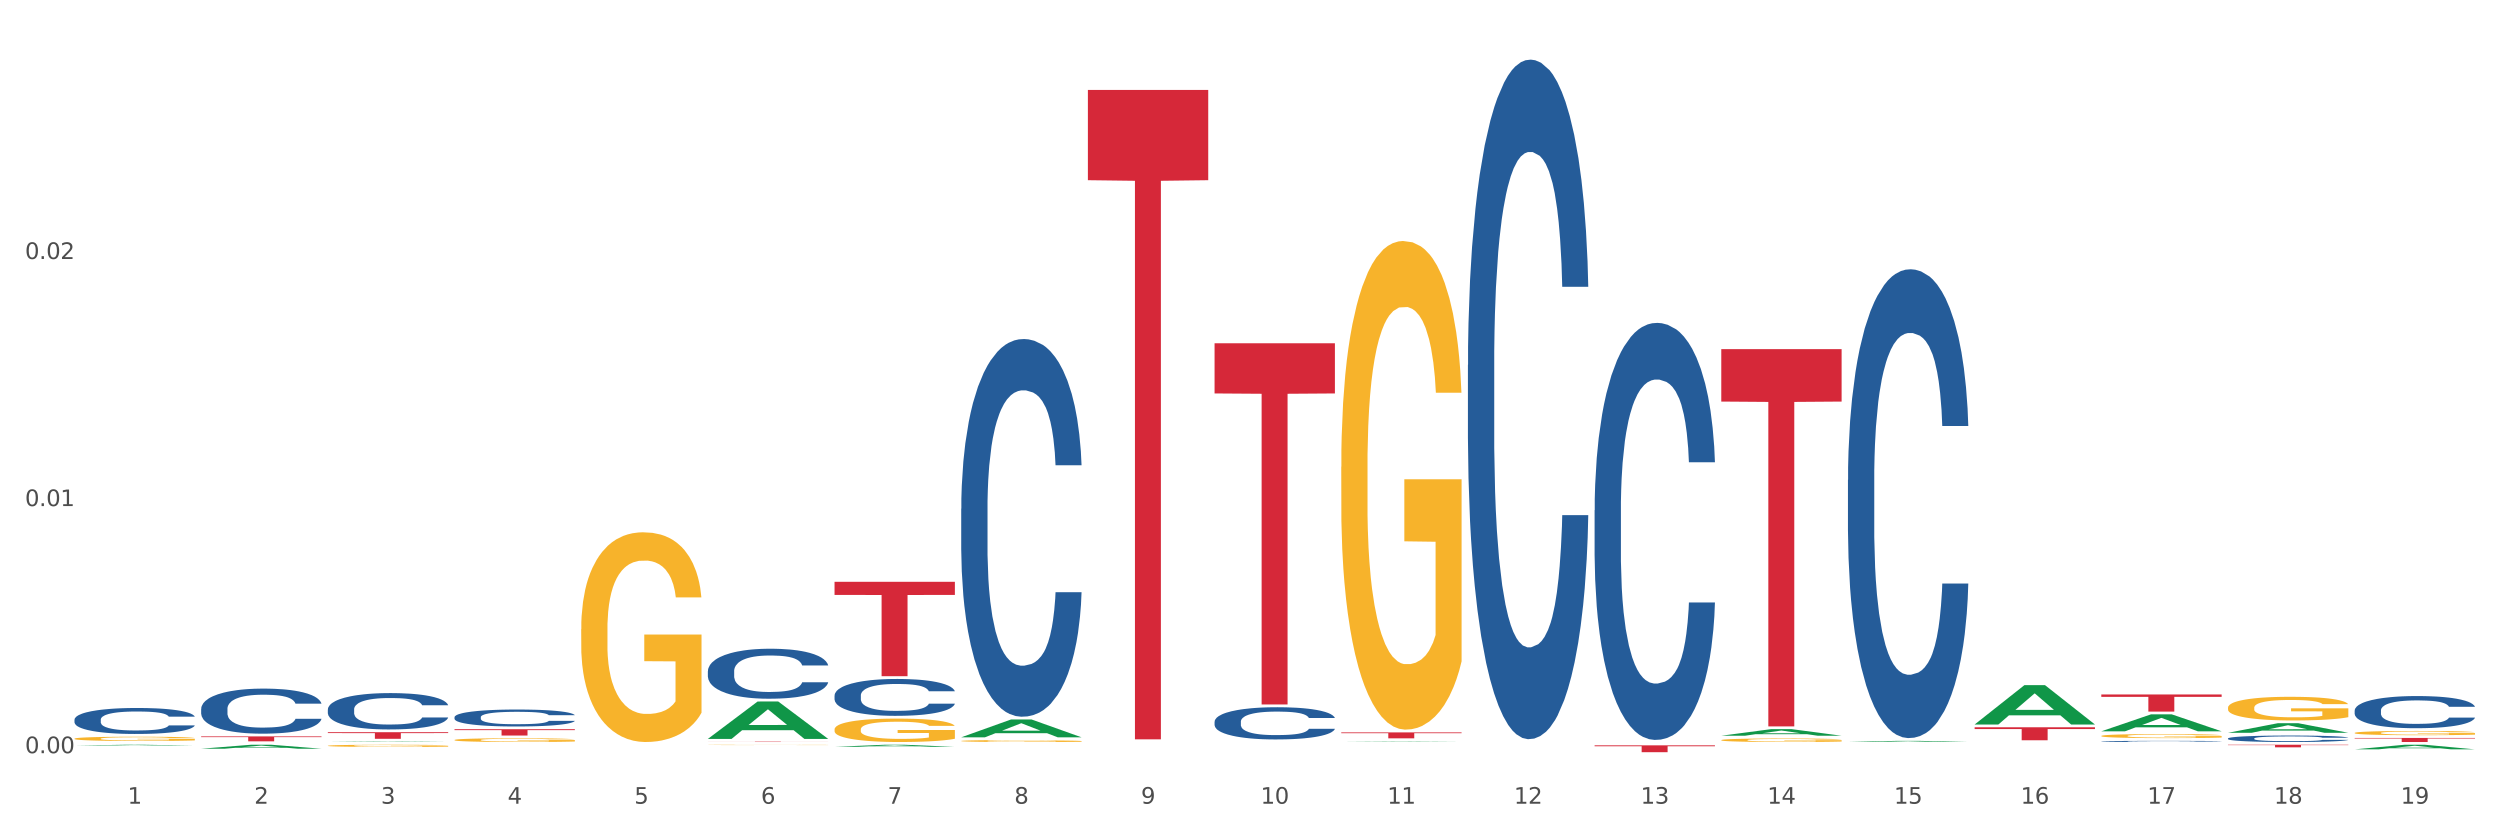 <?xml version="1.0" encoding="utf-8" standalone="no"?>
<!DOCTYPE svg PUBLIC "-//W3C//DTD SVG 1.1//EN"
  "http://www.w3.org/Graphics/SVG/1.1/DTD/svg11.dtd">
<svg xmlns:xlink="http://www.w3.org/1999/xlink" width="1080pt" height="360pt" viewBox="0 0 1080 360" xmlns="http://www.w3.org/2000/svg" version="1.1">
 <rect x="0" y="0" width="1080" height="360" fill="#333333" stroke="none"/>
 <defs>
  <style type="text/css">*{stroke-linejoin: round; stroke-linecap: butt}</style>
 </defs>
 <g id="figure_1">
  <g id="patch_1">
   <path d="M 0 360 
L 1080 360 
L 1080 0 
L 0 0 
z
" style="fill: #ffffff; stroke: #ffffff; stroke-linejoin: miter"/>
  </g>
  <g id="axes_1">
   <g id="matplotlib.axis_1">
    <g id="xtick_1">
     <g id="text_1">
      <!-- 1 -->
      <g style="fill: #4d4d4d" transform="translate(55.115 347.204) scale(0.096 -0.096)">
       <defs>
        <path id="DejaVuSans-31" d="M 794 531 
L 1825 531 
L 1825 4091 
L 703 3866 
L 703 4441 
L 1819 4666 
L 2450 4666 
L 2450 531 
L 3481 531 
L 3481 0 
L 794 0 
L 794 531 
z
" transform="scale(0.016)"/>
       </defs>
       <use xlink:href="#DejaVuSans-31"/>
      </g>
     </g>
    </g>
    <g id="xtick_2">
     <g id="text_2">
      <!-- 2 -->
      <g style="fill: #4d4d4d" transform="translate(109.839 347.204) scale(0.096 -0.096)">
       <defs>
        <path id="DejaVuSans-32" d="M 1228 531 
L 3431 531 
L 3431 0 
L 469 0 
L 469 531 
Q 828 903 1448 1529 
Q 2069 2156 2228 2338 
Q 2531 2678 2651 2914 
Q 2772 3150 2772 3378 
Q 2772 3750 2511 3984 
Q 2250 4219 1831 4219 
Q 1534 4219 1204 4116 
Q 875 4013 500 3803 
L 500 4441 
Q 881 4594 1212 4672 
Q 1544 4750 1819 4750 
Q 2544 4750 2975 4387 
Q 3406 4025 3406 3419 
Q 3406 3131 3298 2873 
Q 3191 2616 2906 2266 
Q 2828 2175 2409 1742 
Q 1991 1309 1228 531 
z
" transform="scale(0.016)"/>
       </defs>
       <use xlink:href="#DejaVuSans-32"/>
      </g>
     </g>
    </g>
    <g id="xtick_3">
     <g id="text_3">
      <!-- 3 -->
      <g style="fill: #4d4d4d" transform="translate(164.564 347.204) scale(0.096 -0.096)">
       <defs>
        <path id="DejaVuSans-33" d="M 2597 2516 
Q 3050 2419 3304 2112 
Q 3559 1806 3559 1356 
Q 3559 666 3084 287 
Q 2609 -91 1734 -91 
Q 1441 -91 1130 -33 
Q 819 25 488 141 
L 488 750 
Q 750 597 1062 519 
Q 1375 441 1716 441 
Q 2309 441 2620 675 
Q 2931 909 2931 1356 
Q 2931 1769 2642 2001 
Q 2353 2234 1838 2234 
L 1294 2234 
L 1294 2753 
L 1863 2753 
Q 2328 2753 2575 2939 
Q 2822 3125 2822 3475 
Q 2822 3834 2567 4026 
Q 2313 4219 1838 4219 
Q 1578 4219 1281 4162 
Q 984 4106 628 3988 
L 628 4550 
Q 988 4650 1302 4700 
Q 1616 4750 1894 4750 
Q 2613 4750 3031 4423 
Q 3450 4097 3450 3541 
Q 3450 3153 3228 2886 
Q 3006 2619 2597 2516 
z
" transform="scale(0.016)"/>
       </defs>
       <use xlink:href="#DejaVuSans-33"/>
      </g>
     </g>
    </g>
    <g id="xtick_4">
     <g id="text_4">
      <!-- 4 -->
      <g style="fill: #4d4d4d" transform="translate(219.288 347.204) scale(0.096 -0.096)">
       <defs>
        <path id="DejaVuSans-34" d="M 2419 4116 
L 825 1625 
L 2419 1625 
L 2419 4116 
z
M 2253 4666 
L 3047 4666 
L 3047 1625 
L 3713 1625 
L 3713 1100 
L 3047 1100 
L 3047 0 
L 2419 0 
L 2419 1100 
L 313 1100 
L 313 1709 
L 2253 4666 
z
" transform="scale(0.016)"/>
       </defs>
       <use xlink:href="#DejaVuSans-34"/>
      </g>
     </g>
    </g>
    <g id="xtick_5">
     <g id="text_5">
      <!-- 5 -->
      <g style="fill: #4d4d4d" transform="translate(274.012 347.204) scale(0.096 -0.096)">
       <defs>
        <path id="DejaVuSans-35" d="M 691 4666 
L 3169 4666 
L 3169 4134 
L 1269 4134 
L 1269 2991 
Q 1406 3038 1543 3061 
Q 1681 3084 1819 3084 
Q 2600 3084 3056 2656 
Q 3513 2228 3513 1497 
Q 3513 744 3044 326 
Q 2575 -91 1722 -91 
Q 1428 -91 1123 -41 
Q 819 9 494 109 
L 494 744 
Q 775 591 1075 516 
Q 1375 441 1709 441 
Q 2250 441 2565 725 
Q 2881 1009 2881 1497 
Q 2881 1984 2565 2268 
Q 2250 2553 1709 2553 
Q 1456 2553 1204 2497 
Q 953 2441 691 2322 
L 691 4666 
z
" transform="scale(0.016)"/>
       </defs>
       <use xlink:href="#DejaVuSans-35"/>
      </g>
     </g>
    </g>
    <g id="xtick_6">
     <g id="text_6">
      <!-- 6 -->
      <g style="fill: #4d4d4d" transform="translate(328.736 347.204) scale(0.096 -0.096)">
       <defs>
        <path id="DejaVuSans-36" d="M 2113 2584 
Q 1688 2584 1439 2293 
Q 1191 2003 1191 1497 
Q 1191 994 1439 701 
Q 1688 409 2113 409 
Q 2538 409 2786 701 
Q 3034 994 3034 1497 
Q 3034 2003 2786 2293 
Q 2538 2584 2113 2584 
z
M 3366 4563 
L 3366 3988 
Q 3128 4100 2886 4159 
Q 2644 4219 2406 4219 
Q 1781 4219 1451 3797 
Q 1122 3375 1075 2522 
Q 1259 2794 1537 2939 
Q 1816 3084 2150 3084 
Q 2853 3084 3261 2657 
Q 3669 2231 3669 1497 
Q 3669 778 3244 343 
Q 2819 -91 2113 -91 
Q 1303 -91 875 529 
Q 447 1150 447 2328 
Q 447 3434 972 4092 
Q 1497 4750 2381 4750 
Q 2619 4750 2861 4703 
Q 3103 4656 3366 4563 
z
" transform="scale(0.016)"/>
       </defs>
       <use xlink:href="#DejaVuSans-36"/>
      </g>
     </g>
    </g>
    <g id="xtick_7">
     <g id="text_7">
      <!-- 7 -->
      <g style="fill: #4d4d4d" transform="translate(383.461 347.204) scale(0.096 -0.096)">
       <defs>
        <path id="DejaVuSans-37" d="M 525 4666 
L 3525 4666 
L 3525 4397 
L 1831 0 
L 1172 0 
L 2766 4134 
L 525 4134 
L 525 4666 
z
" transform="scale(0.016)"/>
       </defs>
       <use xlink:href="#DejaVuSans-37"/>
      </g>
     </g>
    </g>
    <g id="xtick_8">
     <g id="text_8">
      <!-- 8 -->
      <g style="fill: #4d4d4d" transform="translate(438.185 347.204) scale(0.096 -0.096)">
       <defs>
        <path id="DejaVuSans-38" d="M 2034 2216 
Q 1584 2216 1326 1975 
Q 1069 1734 1069 1313 
Q 1069 891 1326 650 
Q 1584 409 2034 409 
Q 2484 409 2743 651 
Q 3003 894 3003 1313 
Q 3003 1734 2745 1975 
Q 2488 2216 2034 2216 
z
M 1403 2484 
Q 997 2584 770 2862 
Q 544 3141 544 3541 
Q 544 4100 942 4425 
Q 1341 4750 2034 4750 
Q 2731 4750 3128 4425 
Q 3525 4100 3525 3541 
Q 3525 3141 3298 2862 
Q 3072 2584 2669 2484 
Q 3125 2378 3379 2068 
Q 3634 1759 3634 1313 
Q 3634 634 3220 271 
Q 2806 -91 2034 -91 
Q 1263 -91 848 271 
Q 434 634 434 1313 
Q 434 1759 690 2068 
Q 947 2378 1403 2484 
z
M 1172 3481 
Q 1172 3119 1398 2916 
Q 1625 2713 2034 2713 
Q 2441 2713 2670 2916 
Q 2900 3119 2900 3481 
Q 2900 3844 2670 4047 
Q 2441 4250 2034 4250 
Q 1625 4250 1398 4047 
Q 1172 3844 1172 3481 
z
" transform="scale(0.016)"/>
       </defs>
       <use xlink:href="#DejaVuSans-38"/>
      </g>
     </g>
    </g>
    <g id="xtick_9">
     <g id="text_9">
      <!-- 9 -->
      <g style="fill: #4d4d4d" transform="translate(492.909 347.204) scale(0.096 -0.096)">
       <defs>
        <path id="DejaVuSans-39" d="M 703 97 
L 703 672 
Q 941 559 1184 500 
Q 1428 441 1663 441 
Q 2288 441 2617 861 
Q 2947 1281 2994 2138 
Q 2813 1869 2534 1725 
Q 2256 1581 1919 1581 
Q 1219 1581 811 2004 
Q 403 2428 403 3163 
Q 403 3881 828 4315 
Q 1253 4750 1959 4750 
Q 2769 4750 3195 4129 
Q 3622 3509 3622 2328 
Q 3622 1225 3098 567 
Q 2575 -91 1691 -91 
Q 1453 -91 1209 -44 
Q 966 3 703 97 
z
M 1959 2075 
Q 2384 2075 2632 2365 
Q 2881 2656 2881 3163 
Q 2881 3666 2632 3958 
Q 2384 4250 1959 4250 
Q 1534 4250 1286 3958 
Q 1038 3666 1038 3163 
Q 1038 2656 1286 2365 
Q 1534 2075 1959 2075 
z
" transform="scale(0.016)"/>
       </defs>
       <use xlink:href="#DejaVuSans-39"/>
      </g>
     </g>
    </g>
    <g id="xtick_10">
     <g id="text_10">
      <!-- 10 -->
      <g style="fill: #4d4d4d" transform="translate(544.58 347.204) scale(0.096 -0.096)">
       <defs>
        <path id="DejaVuSans-30" d="M 2034 4250 
Q 1547 4250 1301 3770 
Q 1056 3291 1056 2328 
Q 1056 1369 1301 889 
Q 1547 409 2034 409 
Q 2525 409 2770 889 
Q 3016 1369 3016 2328 
Q 3016 3291 2770 3770 
Q 2525 4250 2034 4250 
z
M 2034 4750 
Q 2819 4750 3233 4129 
Q 3647 3509 3647 2328 
Q 3647 1150 3233 529 
Q 2819 -91 2034 -91 
Q 1250 -91 836 529 
Q 422 1150 422 2328 
Q 422 3509 836 4129 
Q 1250 4750 2034 4750 
z
" transform="scale(0.016)"/>
       </defs>
       <use xlink:href="#DejaVuSans-31"/>
       <use xlink:href="#DejaVuSans-30" transform="translate(63.623 0)"/>
      </g>
     </g>
    </g>
    <g id="xtick_11">
     <g id="text_11">
      <!-- 11 -->
      <g style="fill: #4d4d4d" transform="translate(599.304 347.204) scale(0.096 -0.096)">
       <use xlink:href="#DejaVuSans-31"/>
       <use xlink:href="#DejaVuSans-31" transform="translate(63.623 0)"/>
      </g>
     </g>
    </g>
    <g id="xtick_12">
     <g id="text_12">
      <!-- 12 -->
      <g style="fill: #4d4d4d" transform="translate(654.028 347.204) scale(0.096 -0.096)">
       <use xlink:href="#DejaVuSans-31"/>
       <use xlink:href="#DejaVuSans-32" transform="translate(63.623 0)"/>
      </g>
     </g>
    </g>
    <g id="xtick_13">
     <g id="text_13">
      <!-- 13 -->
      <g style="fill: #4d4d4d" transform="translate(708.752 347.204) scale(0.096 -0.096)">
       <use xlink:href="#DejaVuSans-31"/>
       <use xlink:href="#DejaVuSans-33" transform="translate(63.623 0)"/>
      </g>
     </g>
    </g>
    <g id="xtick_14">
     <g id="text_14">
      <!-- 14 -->
      <g style="fill: #4d4d4d" transform="translate(763.477 347.204) scale(0.096 -0.096)">
       <use xlink:href="#DejaVuSans-31"/>
       <use xlink:href="#DejaVuSans-34" transform="translate(63.623 0)"/>
      </g>
     </g>
    </g>
    <g id="xtick_15">
     <g id="text_15">
      <!-- 15 -->
      <g style="fill: #4d4d4d" transform="translate(818.201 347.204) scale(0.096 -0.096)">
       <use xlink:href="#DejaVuSans-31"/>
       <use xlink:href="#DejaVuSans-35" transform="translate(63.623 0)"/>
      </g>
     </g>
    </g>
    <g id="xtick_16">
     <g id="text_16">
      <!-- 16 -->
      <g style="fill: #4d4d4d" transform="translate(872.925 347.204) scale(0.096 -0.096)">
       <use xlink:href="#DejaVuSans-31"/>
       <use xlink:href="#DejaVuSans-36" transform="translate(63.623 0)"/>
      </g>
     </g>
    </g>
    <g id="xtick_17">
     <g id="text_17">
      <!-- 17 -->
      <g style="fill: #4d4d4d" transform="translate(927.649 347.204) scale(0.096 -0.096)">
       <use xlink:href="#DejaVuSans-31"/>
       <use xlink:href="#DejaVuSans-37" transform="translate(63.623 0)"/>
      </g>
     </g>
    </g>
    <g id="xtick_18">
     <g id="text_18">
      <!-- 18 -->
      <g style="fill: #4d4d4d" transform="translate(982.374 347.204) scale(0.096 -0.096)">
       <use xlink:href="#DejaVuSans-31"/>
       <use xlink:href="#DejaVuSans-38" transform="translate(63.623 0)"/>
      </g>
     </g>
    </g>
    <g id="xtick_19">
     <g id="text_19">
      <!-- 19 -->
      <g style="fill: #4d4d4d" transform="translate(1037.098 347.204) scale(0.096 -0.096)">
       <use xlink:href="#DejaVuSans-31"/>
       <use xlink:href="#DejaVuSans-39" transform="translate(63.623 0)"/>
      </g>
     </g>
    </g>
    <g id="xtick_20"/>
    <g id="xtick_21"/>
    <g id="xtick_22"/>
    <g id="xtick_23"/>
    <g id="xtick_24"/>
    <g id="xtick_25"/>
    <g id="xtick_26"/>
    <g id="xtick_27"/>
    <g id="xtick_28"/>
    <g id="xtick_29"/>
    <g id="xtick_30"/>
    <g id="xtick_31"/>
    <g id="xtick_32"/>
    <g id="xtick_33"/>
    <g id="xtick_34"/>
    <g id="xtick_35"/>
    <g id="xtick_36"/>
    <g id="xtick_37"/>
   </g>
   <g id="matplotlib.axis_2">
    <g id="ytick_1">
     <g id="text_20">
      <!-- 0.00 -->
      <g style="fill: #4d4d4d" transform="translate(10.8 325.381) scale(0.096 -0.096)">
       <defs>
        <path id="DejaVuSans-2e" d="M 684 794 
L 1344 794 
L 1344 0 
L 684 0 
L 684 794 
z
" transform="scale(0.016)"/>
       </defs>
       <use xlink:href="#DejaVuSans-30"/>
       <use xlink:href="#DejaVuSans-2e" transform="translate(63.623 0)"/>
       <use xlink:href="#DejaVuSans-30" transform="translate(95.41 0)"/>
       <use xlink:href="#DejaVuSans-30" transform="translate(159.033 0)"/>
      </g>
     </g>
    </g>
    <g id="ytick_2">
     <g id="text_21">
      <!-- 0.01 -->
      <g style="fill: #4d4d4d" transform="translate(10.8 218.633) scale(0.096 -0.096)">
       <use xlink:href="#DejaVuSans-30"/>
       <use xlink:href="#DejaVuSans-2e" transform="translate(63.623 0)"/>
       <use xlink:href="#DejaVuSans-30" transform="translate(95.41 0)"/>
       <use xlink:href="#DejaVuSans-31" transform="translate(159.033 0)"/>
      </g>
     </g>
    </g>
    <g id="ytick_3">
     <g id="text_22">
      <!-- 0.02 -->
      <g style="fill: #4d4d4d" transform="translate(10.8 111.884) scale(0.096 -0.096)">
       <use xlink:href="#DejaVuSans-30"/>
       <use xlink:href="#DejaVuSans-2e" transform="translate(63.623 0)"/>
       <use xlink:href="#DejaVuSans-30" transform="translate(95.41 0)"/>
       <use xlink:href="#DejaVuSans-32" transform="translate(159.033 0)"/>
      </g>
     </g>
    </g>
    <g id="ytick_4"/>
    <g id="ytick_5"/>
    <g id="ytick_6"/>
   </g>
   <g id="PolyCollection_1">
    <path d="M 32.175 322.105 
L 32.229 322.105 
L 53.667 321.734 
L 62.564 321.734 
L 84.163 322.106 
L 73.873 322.106 
L 69.21 322.019 
L 47.075 322.019 
L 46.914 322.021 
L 42.412 322.106 
L 32.175 322.106 
L 32.175 322.105 
L 49.862 321.968 
L 66.423 321.967 
L 58.223 321.813 
L 58.115 321.812 
L 58.008 321.813 
L 49.808 321.967 
L 49.862 321.968 
L 32.175 322.105 
z
" clip-path="url(#pf3422e30bc)" style="fill: #109648"/>
    <path d="M 86.899 323.444 
L 86.953 323.442 
L 108.391 321.735 
L 117.288 321.734 
L 138.887 323.447 
L 128.597 323.447 
L 123.934 323.048 
L 101.799 323.048 
L 101.638 323.055 
L 97.136 323.447 
L 86.899 323.447 
L 86.899 323.444 
L 104.586 322.81 
L 121.147 322.809 
L 112.947 322.099 
L 112.84 322.096 
L 112.733 322.101 
L 104.532 322.809 
L 104.586 322.81 
L 86.899 323.444 
z
" clip-path="url(#pf3422e30bc)" style="fill: #109648"/>
    <path d="M 853.039 312.963 
L 853.093 312.947 
L 874.531 295.988 
L 883.428 295.972 
L 905.027 312.995 
L 894.737 312.995 
L 890.074 309.031 
L 867.939 309.031 
L 867.778 309.095 
L 863.276 312.995 
L 853.039 312.995 
L 853.039 312.963 
L 870.726 306.665 
L 887.287 306.649 
L 879.087 299.6 
L 878.98 299.568 
L 878.872 299.616 
L 870.672 306.649 
L 870.726 306.665 
L 853.039 312.963 
z
" clip-path="url(#pf3422e30bc)" style="fill: #109648"/>
    <path d="M 798.315 320.549 
L 798.368 320.548 
L 819.807 320.042 
L 828.704 320.042 
L 850.303 320.55 
L 840.012 320.55 
L 835.35 320.432 
L 813.215 320.432 
L 813.054 320.434 
L 808.552 320.55 
L 798.315 320.55 
L 798.315 320.549 
L 816.002 320.361 
L 832.563 320.361 
L 824.362 320.15 
L 824.255 320.149 
L 824.148 320.151 
L 815.948 320.361 
L 816.002 320.361 
L 798.315 320.549 
z
" clip-path="url(#pf3422e30bc)" style="fill: #109648"/>
    <path d="M 907.763 315.915 
L 907.817 315.908 
L 929.255 308.592 
L 938.152 308.585 
L 959.751 315.928 
L 949.461 315.928 
L 944.798 314.218 
L 922.663 314.218 
L 922.502 314.246 
L 918 315.928 
L 907.763 315.928 
L 907.763 315.915 
L 925.45 313.198 
L 942.011 313.191 
L 933.811 310.15 
L 933.704 310.137 
L 933.597 310.157 
L 925.396 313.191 
L 925.45 313.198 
L 907.763 315.915 
z
" clip-path="url(#pf3422e30bc)" style="fill: #109648"/>
    <path d="M 962.488 316.562 
L 962.541 316.558 
L 983.98 312.435 
L 992.877 312.431 
L 1014.476 316.569 
L 1004.185 316.569 
L 999.522 315.606 
L 977.387 315.606 
L 977.227 315.621 
L 972.724 316.569 
L 962.488 316.569 
L 962.488 316.562 
L 980.174 315.031 
L 996.735 315.027 
L 988.535 313.313 
L 988.428 313.305 
L 988.321 313.317 
L 980.121 315.027 
L 980.174 315.031 
L 962.488 316.562 
z
" clip-path="url(#pf3422e30bc)" style="fill: #109648"/>
    <path d="M 1017.212 323.721 
L 1017.266 323.719 
L 1038.704 321.736 
L 1047.601 321.734 
L 1069.2 323.725 
L 1058.91 323.725 
L 1054.247 323.261 
L 1032.112 323.261 
L 1031.951 323.269 
L 1027.449 323.725 
L 1017.212 323.725 
L 1017.212 323.721 
L 1034.899 322.985 
L 1051.46 322.983 
L 1043.26 322.158 
L 1043.152 322.154 
L 1043.045 322.16 
L 1034.845 322.983 
L 1034.899 322.985 
L 1017.212 323.721 
z
" clip-path="url(#pf3422e30bc)" style="fill: #109648"/>
    <path d="M 305.796 319.183 
L 305.85 319.168 
L 327.288 303.049 
L 336.185 303.034 
L 357.784 319.214 
L 347.494 319.214 
L 342.831 315.446 
L 320.696 315.446 
L 320.535 315.507 
L 316.033 319.214 
L 305.796 319.214 
L 305.796 319.183 
L 323.483 313.198 
L 340.044 313.182 
L 331.844 306.483 
L 331.737 306.452 
L 331.63 306.498 
L 323.429 313.182 
L 323.483 313.198 
L 305.796 319.183 
z
" clip-path="url(#pf3422e30bc)" style="fill: #109648"/>
    <path d="M 141.624 320.55 
L 141.677 320.549 
L 163.116 320.336 
L 172.012 320.336 
L 193.612 320.55 
L 183.321 320.55 
L 178.658 320.5 
L 156.523 320.5 
L 156.362 320.501 
L 151.86 320.55 
L 141.624 320.55 
L 141.624 320.55 
L 159.31 320.47 
L 175.871 320.47 
L 167.671 320.381 
L 167.564 320.381 
L 167.457 320.381 
L 159.257 320.47 
L 159.31 320.47 
L 141.624 320.55 
z
" clip-path="url(#pf3422e30bc)" style="fill: #109648"/>
    <path d="M 743.591 319.728 
L 743.652 319.726 
L 743.652 319.676 
L 743.775 319.633 
L 744.388 319.528 
L 745.309 319.442 
L 745.984 319.396 
L 746.66 319.358 
L 747.457 319.32 
L 748.44 319.281 
L 750.22 319.224 
L 751.324 319.195 
L 752.675 319.164 
L 755.13 319.119 
L 756.91 319.094 
L 758.751 319.073 
L 761.759 319.048 
L 763.723 319.037 
L 765.81 319.029 
L 768.326 319.023 
L 770.229 319.022 
L 774.403 319.026 
L 777.963 319.038 
L 779.681 319.048 
L 781.891 319.065 
L 783.057 319.076 
L 784.96 319.098 
L 786.924 319.128 
L 788.275 319.153 
L 790.3 319.2 
L 791.835 319.248 
L 793.246 319.306 
L 793.983 319.347 
L 794.535 319.384 
L 795.026 319.428 
L 795.517 319.496 
L 784.469 319.496 
L 784.039 319.447 
L 783.364 319.401 
L 782.382 319.357 
L 781.523 319.329 
L 780.05 319.294 
L 778.699 319.271 
L 777.288 319.255 
L 775.569 319.241 
L 774.219 319.234 
L 772.316 319.228 
L 768.572 319.23 
L 766.055 319.241 
L 764.337 319.255 
L 763.232 319.267 
L 762.25 319.281 
L 761.145 319.301 
L 759.856 319.33 
L 758.935 319.357 
L 758.015 319.39 
L 757.278 319.424 
L 756.603 319.463 
L 756.051 319.504 
L 755.621 319.548 
L 755.253 319.601 
L 754.946 319.689 
L 754.946 319.88 
L 755.068 319.923 
L 755.375 319.98 
L 755.744 320.024 
L 756.357 320.075 
L 756.91 320.11 
L 757.953 320.161 
L 759.119 320.202 
L 760.04 320.229 
L 760.961 320.251 
L 762.557 320.282 
L 764.337 320.307 
L 765.871 320.322 
L 767.958 320.336 
L 769.37 320.342 
L 770.597 320.345 
L 773.605 320.345 
L 775.753 320.341 
L 778.147 320.331 
L 779.988 320.318 
L 781.523 320.303 
L 783.241 320.278 
L 784.346 320.254 
L 784.346 319.962 
L 770.843 319.961 
L 770.843 319.767 
L 795.579 319.767 
L 795.579 320.336 
L 794.535 320.366 
L 793.369 320.392 
L 792.141 320.416 
L 790.3 320.445 
L 788.09 320.473 
L 786.126 320.493 
L 784.039 320.509 
L 781.584 320.525 
L 778.392 320.539 
L 776.428 320.544 
L 773.973 320.549 
L 771.088 320.55 
L 768.572 320.547 
L 766.117 320.54 
L 763.539 320.528 
L 761.022 320.509 
L 759.119 320.491 
L 757.217 320.469 
L 755.191 320.44 
L 753.595 320.412 
L 752.368 320.387 
L 751.017 320.355 
L 749.544 320.313 
L 748.44 320.275 
L 747.457 320.236 
L 746.414 320.186 
L 745.677 320.142 
L 744.941 320.088 
L 744.511 320.047 
L 744.02 319.985 
L 743.652 319.897 
L 743.591 319.728 
z
" clip-path="url(#pf3422e30bc)" style="fill: #f7b32b"/>
    <path d="M 907.763 317.923 
L 907.825 317.922 
L 907.825 317.864 
L 907.948 317.814 
L 908.561 317.694 
L 909.482 317.595 
L 910.157 317.542 
L 910.832 317.499 
L 911.63 317.455 
L 912.612 317.41 
L 914.392 317.345 
L 915.497 317.311 
L 916.847 317.276 
L 919.303 317.224 
L 921.083 317.196 
L 922.924 317.172 
L 925.932 317.143 
L 927.896 317.13 
L 929.983 317.12 
L 932.499 317.114 
L 934.402 317.112 
L 938.576 317.117 
L 942.136 317.131 
L 943.854 317.143 
L 946.064 317.162 
L 947.23 317.175 
L 949.133 317.2 
L 951.097 317.234 
L 952.447 317.263 
L 954.473 317.317 
L 956.007 317.372 
L 957.419 317.439 
L 958.156 317.486 
L 958.708 317.529 
L 959.199 317.579 
L 959.69 317.657 
L 948.642 317.657 
L 948.212 317.601 
L 947.537 317.548 
L 946.555 317.497 
L 945.696 317.465 
L 944.223 317.425 
L 942.872 317.399 
L 941.46 317.38 
L 939.742 317.364 
L 938.392 317.356 
L 936.489 317.349 
L 932.745 317.351 
L 930.228 317.364 
L 928.51 317.38 
L 927.405 317.394 
L 926.423 317.41 
L 925.318 317.433 
L 924.029 317.466 
L 923.108 317.497 
L 922.187 317.535 
L 921.451 317.574 
L 920.776 317.619 
L 920.223 317.667 
L 919.794 317.716 
L 919.425 317.777 
L 919.119 317.878 
L 919.119 318.098 
L 919.241 318.148 
L 919.548 318.213 
L 919.916 318.263 
L 920.53 318.322 
L 921.083 318.362 
L 922.126 318.42 
L 923.292 318.468 
L 924.213 318.499 
L 925.134 318.524 
L 926.73 318.56 
L 928.51 318.588 
L 930.044 318.606 
L 932.131 318.622 
L 933.543 318.628 
L 934.77 318.632 
L 937.778 318.632 
L 939.926 318.627 
L 942.32 318.616 
L 944.161 318.601 
L 945.696 318.584 
L 947.414 318.555 
L 948.519 318.527 
L 948.519 318.192 
L 935.016 318.191 
L 935.016 317.968 
L 959.751 317.968 
L 959.751 318.622 
L 958.708 318.656 
L 957.542 318.686 
L 956.314 318.713 
L 954.473 318.747 
L 952.263 318.779 
L 950.299 318.802 
L 948.212 318.821 
L 945.757 318.838 
L 942.565 318.854 
L 940.601 318.861 
L 938.146 318.866 
L 935.261 318.867 
L 932.745 318.864 
L 930.29 318.856 
L 927.712 318.842 
L 925.195 318.821 
L 923.292 318.8 
L 921.39 318.774 
L 919.364 318.741 
L 917.768 318.709 
L 916.541 318.68 
L 915.19 318.643 
L 913.717 318.595 
L 912.612 318.551 
L 911.63 318.507 
L 910.587 318.449 
L 909.85 318.399 
L 909.114 318.337 
L 908.684 318.29 
L 908.193 318.218 
L 907.825 318.117 
L 907.763 317.923 
z
" clip-path="url(#pf3422e30bc)" style="fill: #f7b32b"/>
    <path d="M 196.348 319.678 
L 196.409 319.677 
L 196.409 319.623 
L 196.532 319.577 
L 197.146 319.466 
L 198.066 319.375 
L 198.742 319.326 
L 199.417 319.286 
L 200.215 319.246 
L 201.197 319.204 
L 202.977 319.144 
L 204.082 319.113 
L 205.432 319.08 
L 207.887 319.033 
L 209.667 319.006 
L 211.508 318.984 
L 214.516 318.957 
L 216.48 318.945 
L 218.567 318.936 
L 221.084 318.93 
L 222.986 318.929 
L 227.16 318.933 
L 230.72 318.947 
L 232.439 318.957 
L 234.648 318.975 
L 235.815 318.987 
L 237.717 319.01 
L 239.681 319.041 
L 241.032 319.068 
L 243.057 319.118 
L 244.592 319.169 
L 246.003 319.231 
L 246.74 319.274 
L 247.292 319.314 
L 247.783 319.36 
L 248.275 319.432 
L 237.226 319.432 
L 236.797 319.38 
L 236.121 319.332 
L 235.139 319.284 
L 234.28 319.255 
L 232.807 319.218 
L 231.457 319.194 
L 230.045 319.176 
L 228.326 319.161 
L 226.976 319.154 
L 225.073 319.148 
L 221.329 319.15 
L 218.813 319.161 
L 217.094 319.176 
L 215.989 319.19 
L 215.007 319.204 
L 213.902 319.225 
L 212.613 319.256 
L 211.693 319.284 
L 210.772 319.32 
L 210.035 319.355 
L 209.36 319.397 
L 208.808 319.441 
L 208.378 319.487 
L 208.01 319.543 
L 207.703 319.637 
L 207.703 319.839 
L 207.826 319.885 
L 208.133 319.946 
L 208.501 319.992 
L 209.115 320.047 
L 209.667 320.084 
L 210.711 320.137 
L 211.877 320.181 
L 212.797 320.209 
L 213.718 320.233 
L 215.314 320.266 
L 217.094 320.292 
L 218.628 320.309 
L 220.715 320.323 
L 222.127 320.329 
L 223.355 320.332 
L 226.362 320.332 
L 228.51 320.328 
L 230.904 320.318 
L 232.746 320.304 
L 234.28 320.288 
L 235.999 320.261 
L 237.104 320.236 
L 237.104 319.927 
L 223.6 319.925 
L 223.6 319.719 
L 248.336 319.719 
L 248.336 320.323 
L 247.292 320.355 
L 246.126 320.383 
L 244.899 320.408 
L 243.057 320.439 
L 240.848 320.469 
L 238.884 320.489 
L 236.797 320.507 
L 234.341 320.523 
L 231.15 320.538 
L 229.186 320.544 
L 226.73 320.548 
L 223.846 320.55 
L 221.329 320.547 
L 218.874 320.54 
L 216.296 320.526 
L 213.779 320.507 
L 211.877 320.488 
L 209.974 320.464 
L 207.948 320.433 
L 206.353 320.403 
L 205.125 320.377 
L 203.775 320.343 
L 202.302 320.298 
L 201.197 320.258 
L 200.215 320.217 
L 199.171 320.164 
L 198.435 320.118 
L 197.698 320.06 
L 197.269 320.017 
L 196.777 319.95 
L 196.409 319.857 
L 196.348 319.678 
z
" clip-path="url(#pf3422e30bc)" style="fill: #f7b32b"/>
    <path d="M 141.624 322.168 
L 141.685 322.167 
L 141.685 322.137 
L 141.808 322.11 
L 142.421 322.046 
L 143.342 321.992 
L 144.017 321.964 
L 144.693 321.941 
L 145.49 321.918 
L 146.472 321.894 
L 148.252 321.858 
L 149.357 321.84 
L 150.708 321.821 
L 153.163 321.794 
L 154.943 321.778 
L 156.784 321.766 
L 159.792 321.75 
L 161.756 321.743 
L 163.843 321.738 
L 166.359 321.735 
L 168.262 321.734 
L 172.436 321.736 
L 175.996 321.744 
L 177.714 321.75 
L 179.924 321.76 
L 181.09 321.767 
L 182.993 321.781 
L 184.957 321.799 
L 186.308 321.815 
L 188.333 321.844 
L 189.867 321.873 
L 191.279 321.909 
L 192.016 321.934 
L 192.568 321.957 
L 193.059 321.984 
L 193.55 322.026 
L 182.502 322.026 
L 182.072 321.996 
L 181.397 321.967 
L 180.415 321.94 
L 179.556 321.923 
L 178.083 321.901 
L 176.732 321.888 
L 175.321 321.877 
L 173.602 321.869 
L 172.252 321.864 
L 170.349 321.861 
L 166.605 321.862 
L 164.088 321.869 
L 162.37 321.877 
L 161.265 321.885 
L 160.283 321.894 
L 159.178 321.906 
L 157.889 321.924 
L 156.968 321.94 
L 156.048 321.961 
L 155.311 321.981 
L 154.636 322.005 
L 154.083 322.031 
L 153.654 322.058 
L 153.286 322.09 
L 152.979 322.144 
L 152.979 322.262 
L 153.101 322.289 
L 153.408 322.324 
L 153.777 322.35 
L 154.39 322.382 
L 154.943 322.404 
L 155.986 322.435 
L 157.152 322.46 
L 158.073 322.477 
L 158.994 322.49 
L 160.59 322.509 
L 162.37 322.525 
L 163.904 322.534 
L 165.991 322.543 
L 167.403 322.546 
L 168.63 322.548 
L 171.638 322.548 
L 173.786 322.545 
L 176.18 322.539 
L 178.021 322.532 
L 179.556 322.522 
L 181.274 322.507 
L 182.379 322.492 
L 182.379 322.313 
L 168.876 322.312 
L 168.876 322.192 
L 193.612 322.192 
L 193.612 322.543 
L 192.568 322.561 
L 191.402 322.577 
L 190.174 322.592 
L 188.333 322.61 
L 186.123 322.627 
L 184.159 322.639 
L 182.072 322.649 
L 179.617 322.659 
L 176.425 322.667 
L 174.461 322.671 
L 172.006 322.673 
L 169.121 322.674 
L 166.605 322.672 
L 164.15 322.668 
L 161.572 322.66 
L 159.055 322.649 
L 157.152 322.638 
L 155.25 322.624 
L 153.224 322.606 
L 151.628 322.589 
L 150.401 322.574 
L 149.05 322.554 
L 147.577 322.528 
L 146.472 322.505 
L 145.49 322.481 
L 144.447 322.45 
L 143.71 322.423 
L 142.974 322.39 
L 142.544 322.365 
L 142.053 322.326 
L 141.685 322.272 
L 141.624 322.168 
z
" clip-path="url(#pf3422e30bc)" style="fill: #f7b32b"/>
    <path d="M 32.175 319.118 
L 32.236 319.116 
L 32.236 319.055 
L 32.359 319.002 
L 32.973 318.875 
L 33.894 318.77 
L 34.569 318.714 
L 35.244 318.668 
L 36.042 318.622 
L 37.024 318.575 
L 38.804 318.505 
L 39.909 318.47 
L 41.259 318.432 
L 43.714 318.378 
L 45.494 318.347 
L 47.336 318.322 
L 50.343 318.291 
L 52.307 318.278 
L 54.394 318.268 
L 56.911 318.261 
L 58.814 318.259 
L 62.987 318.264 
L 66.547 318.28 
L 68.266 318.291 
L 70.476 318.312 
L 71.642 318.325 
L 73.544 318.353 
L 75.509 318.388 
L 76.859 318.419 
L 78.884 318.476 
L 80.419 318.534 
L 81.831 318.605 
L 82.567 318.655 
L 83.12 318.7 
L 83.611 318.753 
L 84.102 318.836 
L 73.053 318.836 
L 72.624 318.777 
L 71.949 318.721 
L 70.967 318.666 
L 70.107 318.633 
L 68.634 318.59 
L 67.284 318.563 
L 65.872 318.543 
L 64.153 318.526 
L 62.803 318.517 
L 60.9 318.51 
L 57.156 318.512 
L 54.64 318.526 
L 52.921 318.543 
L 51.816 318.558 
L 50.834 318.575 
L 49.729 318.599 
L 48.44 318.634 
L 47.52 318.666 
L 46.599 318.707 
L 45.863 318.748 
L 45.187 318.795 
L 44.635 318.846 
L 44.205 318.899 
L 43.837 318.963 
L 43.53 319.07 
L 43.53 319.303 
L 43.653 319.355 
L 43.96 319.425 
L 44.328 319.478 
L 44.942 319.54 
L 45.494 319.583 
L 46.538 319.644 
L 47.704 319.695 
L 48.625 319.727 
L 49.545 319.754 
L 51.141 319.792 
L 52.921 319.822 
L 54.456 319.841 
L 56.542 319.858 
L 57.954 319.865 
L 59.182 319.868 
L 62.189 319.868 
L 64.338 319.863 
L 66.731 319.851 
L 68.573 319.836 
L 70.107 319.817 
L 71.826 319.787 
L 72.931 319.758 
L 72.931 319.403 
L 59.427 319.401 
L 59.427 319.165 
L 84.163 319.165 
L 84.163 319.858 
L 83.12 319.893 
L 81.953 319.926 
L 80.726 319.955 
L 78.884 319.99 
L 76.675 320.024 
L 74.711 320.048 
L 72.624 320.068 
L 70.169 320.087 
L 66.977 320.104 
L 65.013 320.111 
L 62.558 320.116 
L 59.673 320.117 
L 57.156 320.114 
L 54.701 320.106 
L 52.123 320.09 
L 49.607 320.068 
L 47.704 320.046 
L 45.801 320.019 
L 43.776 319.983 
L 42.18 319.949 
L 40.952 319.919 
L 39.602 319.88 
L 38.129 319.829 
L 37.024 319.783 
L 36.042 319.736 
L 34.998 319.675 
L 34.262 319.622 
L 33.525 319.556 
L 33.096 319.507 
L 32.605 319.43 
L 32.236 319.323 
L 32.175 319.118 
z
" clip-path="url(#pf3422e30bc)" style="fill: #f7b32b"/>
    <path d="M 251.072 271.813 
L 251.133 271.73 
L 251.133 268.751 
L 251.256 266.186 
L 251.87 259.98 
L 252.791 254.85 
L 253.466 252.12 
L 254.141 249.885 
L 254.939 247.651 
L 255.921 245.334 
L 257.701 241.942 
L 258.806 240.204 
L 260.156 238.384 
L 262.611 235.736 
L 264.391 234.247 
L 266.233 233.005 
L 269.24 231.516 
L 271.204 230.854 
L 273.291 230.358 
L 275.808 230.027 
L 277.711 229.944 
L 281.884 230.192 
L 285.444 230.937 
L 287.163 231.516 
L 289.373 232.509 
L 290.539 233.171 
L 292.442 234.495 
L 294.406 236.232 
L 295.756 237.722 
L 297.782 240.535 
L 299.316 243.349 
L 300.728 246.824 
L 301.464 249.223 
L 302.017 251.458 
L 302.508 254.023 
L 302.999 258.077 
L 291.951 258.077 
L 291.521 255.181 
L 290.846 252.451 
L 289.864 249.803 
L 289.004 248.148 
L 287.531 246.079 
L 286.181 244.755 
L 284.769 243.762 
L 283.051 242.935 
L 281.7 242.521 
L 279.797 242.19 
L 276.053 242.273 
L 273.537 242.935 
L 271.818 243.762 
L 270.713 244.507 
L 269.731 245.334 
L 268.627 246.493 
L 267.338 248.231 
L 266.417 249.803 
L 265.496 251.789 
L 264.76 253.774 
L 264.084 256.091 
L 263.532 258.574 
L 263.102 261.139 
L 262.734 264.283 
L 262.427 269.496 
L 262.427 280.832 
L 262.55 283.397 
L 262.857 286.79 
L 263.225 289.355 
L 263.839 292.417 
L 264.391 294.485 
L 265.435 297.464 
L 266.601 299.946 
L 267.522 301.519 
L 268.442 302.842 
L 270.038 304.663 
L 271.818 306.152 
L 273.353 307.062 
L 275.44 307.89 
L 276.851 308.221 
L 278.079 308.386 
L 281.086 308.386 
L 283.235 308.138 
L 285.629 307.559 
L 287.47 306.814 
L 289.004 305.904 
L 290.723 304.415 
L 291.828 303.008 
L 291.828 285.714 
L 278.324 285.631 
L 278.324 274.13 
L 303.06 274.13 
L 303.06 307.89 
L 302.017 309.628 
L 300.851 311.2 
L 299.623 312.606 
L 297.782 314.344 
L 295.572 315.999 
L 293.608 317.157 
L 291.521 318.15 
L 289.066 319.061 
L 285.874 319.888 
L 283.91 320.219 
L 281.455 320.467 
L 278.57 320.55 
L 276.053 320.384 
L 273.598 319.971 
L 271.02 319.226 
L 268.504 318.15 
L 266.601 317.075 
L 264.698 315.751 
L 262.673 314.013 
L 261.077 312.358 
L 259.849 310.869 
L 258.499 308.966 
L 257.026 306.483 
L 255.921 304.249 
L 254.939 301.932 
L 253.896 298.953 
L 253.159 296.388 
L 252.422 293.161 
L 251.993 290.762 
L 251.502 287.038 
L 251.133 281.825 
L 251.072 271.813 
z
" clip-path="url(#pf3422e30bc)" style="fill: #f7b32b"/>
    <path d="M 907.763 320.275 
L 907.825 320.275 
L 907.825 320.262 
L 908.009 320.245 
L 908.685 320.213 
L 909.545 320.189 
L 911.02 320.16 
L 911.819 320.149 
L 912.864 320.135 
L 915.015 320.114 
L 917.473 320.096 
L 919.193 320.086 
L 920.484 320.079 
L 923.372 320.068 
L 925.031 320.063 
L 926.752 320.059 
L 928.227 320.056 
L 930.685 320.053 
L 932.651 320.052 
L 934.925 320.051 
L 936.83 320.052 
L 939.35 320.053 
L 943.037 320.059 
L 944.45 320.062 
L 946.355 320.068 
L 948.321 320.075 
L 949.919 320.082 
L 951.763 320.093 
L 953.668 320.106 
L 955.511 320.124 
L 956.802 320.139 
L 957.846 320.156 
L 958.768 320.177 
L 959.444 320.199 
L 959.751 320.218 
L 948.506 320.218 
L 948.199 320.201 
L 947.584 320.183 
L 946.97 320.17 
L 946.294 320.16 
L 945.249 320.149 
L 944.327 320.142 
L 942.791 320.133 
L 941.377 320.128 
L 940.21 320.124 
L 938.796 320.122 
L 935.785 320.119 
L 933.635 320.119 
L 932.283 320.12 
L 930.623 320.122 
L 929.21 320.125 
L 927.551 320.131 
L 926.26 320.137 
L 924.97 320.145 
L 924.232 320.15 
L 923.126 320.16 
L 922.389 320.168 
L 921.406 320.182 
L 920.853 320.192 
L 919.869 320.218 
L 919.439 320.237 
L 919.255 320.251 
L 919.132 320.265 
L 919.132 320.336 
L 919.501 320.368 
L 919.808 320.382 
L 920.3 320.397 
L 921.221 320.417 
L 922.573 320.437 
L 923.987 320.451 
L 925.154 320.46 
L 926.26 320.466 
L 927.366 320.471 
L 928.718 320.476 
L 929.825 320.478 
L 931.484 320.481 
L 933.45 320.483 
L 934.986 320.483 
L 938.12 320.48 
L 939.534 320.478 
L 940.886 320.475 
L 942.361 320.47 
L 943.528 320.464 
L 944.204 320.46 
L 945.31 320.452 
L 946.171 320.442 
L 946.908 320.432 
L 947.4 320.423 
L 947.953 320.409 
L 948.383 320.394 
L 948.506 320.385 
L 959.751 320.385 
L 959.506 320.402 
L 959.075 320.418 
L 958.215 320.439 
L 957.539 320.452 
L 956.495 320.467 
L 955.388 320.479 
L 953.852 320.493 
L 952.439 320.504 
L 950.964 320.513 
L 949.366 320.521 
L 946.478 320.533 
L 945.433 320.536 
L 943.221 320.541 
L 941.5 320.544 
L 938.981 320.548 
L 936.4 320.549 
L 933.696 320.55 
L 931.299 320.549 
L 928.657 320.546 
L 926.998 320.544 
L 925.154 320.539 
L 923.003 320.533 
L 920.975 320.525 
L 919.07 320.516 
L 917.288 320.506 
L 915.629 320.494 
L 913.478 320.474 
L 911.881 320.455 
L 910.713 320.437 
L 909.914 320.422 
L 909.115 320.403 
L 908.685 320.39 
L 908.009 320.358 
L 907.763 320.329 
L 907.763 320.275 
z
" clip-path="url(#pf3422e30bc)" style="fill: #255c99"/>
    <path d="M 1017.212 318.794 
L 1069.2 318.794 
L 1069.2 319.038 
L 1048.75 319.039 
L 1048.75 320.55 
L 1037.539 320.55 
L 1037.539 319.039 
L 1017.212 319.038 
L 1017.212 318.795 
L 1017.212 318.794 
z
" clip-path="url(#pf3422e30bc)" style="fill: #d62839"/>
    <path d="M 798.315 207.325 
L 798.376 207.14 
L 798.376 201.961 
L 798.561 194.932 
L 799.237 181.985 
L 800.097 172.182 
L 801.572 160.714 
L 802.371 155.905 
L 803.415 150.541 
L 805.566 141.848 
L 808.024 134.449 
L 809.745 130.38 
L 811.035 127.791 
L 813.924 123.167 
L 815.583 121.132 
L 817.303 119.467 
L 818.778 118.357 
L 821.236 117.063 
L 823.203 116.508 
L 825.476 116.323 
L 827.381 116.508 
L 829.901 117.248 
L 833.588 119.467 
L 835.001 120.762 
L 836.906 122.982 
L 838.873 125.941 
L 840.471 128.9 
L 842.314 133.155 
L 844.219 138.703 
L 846.063 145.732 
L 847.353 152.206 
L 848.398 159.049 
L 849.32 167.373 
L 849.996 176.436 
L 850.303 184.02 
L 839.057 184.02 
L 838.75 177.176 
L 838.135 169.777 
L 837.521 164.783 
L 836.845 160.714 
L 835.8 156.09 
L 834.879 153.131 
L 833.342 149.616 
L 831.929 147.397 
L 830.761 146.102 
L 829.348 144.992 
L 826.337 143.882 
L 824.186 143.882 
L 822.834 144.252 
L 821.175 145.177 
L 819.761 146.472 
L 818.102 148.691 
L 816.812 151.096 
L 815.521 154.24 
L 814.784 156.46 
L 813.678 160.529 
L 812.94 163.858 
L 811.957 169.592 
L 811.404 173.662 
L 810.421 184.204 
L 809.991 191.973 
L 809.806 197.337 
L 809.683 203.256 
L 809.683 232.11 
L 810.052 245.057 
L 810.359 250.606 
L 810.851 256.895 
L 811.773 265.034 
L 813.125 272.987 
L 814.538 278.721 
L 815.706 282.235 
L 816.812 284.825 
L 817.918 286.859 
L 819.27 288.709 
L 820.376 289.819 
L 822.035 290.928 
L 824.002 291.483 
L 825.538 291.483 
L 828.672 290.559 
L 830.085 289.634 
L 831.437 288.339 
L 832.912 286.304 
L 834.08 284.085 
L 834.756 282.42 
L 835.862 278.906 
L 836.722 275.207 
L 837.46 270.952 
L 837.951 267.253 
L 838.504 261.704 
L 838.934 255.415 
L 839.057 252.086 
L 850.303 252.086 
L 850.057 258.745 
L 849.627 265.219 
L 848.767 273.912 
L 848.091 278.906 
L 847.046 285.01 
L 845.94 290.189 
L 844.404 295.922 
L 842.99 300.177 
L 841.515 303.876 
L 839.918 307.205 
L 837.029 311.829 
L 835.985 313.124 
L 833.772 315.344 
L 832.052 316.638 
L 829.532 317.933 
L 826.951 318.673 
L 824.247 318.858 
L 821.851 318.488 
L 819.208 317.378 
L 817.549 316.268 
L 815.706 314.604 
L 813.555 312.014 
L 811.527 308.87 
L 809.622 305.171 
L 807.84 300.916 
L 806.181 296.107 
L 804.03 288.154 
L 802.432 280.386 
L 801.265 273.172 
L 800.466 267.068 
L 799.667 259.3 
L 799.237 253.936 
L 798.561 240.988 
L 798.315 228.966 
L 798.315 207.325 
z
" clip-path="url(#pf3422e30bc)" style="fill: #255c99"/>
    <path d="M 962.488 319.01 
L 962.549 319.007 
L 962.549 318.936 
L 962.733 318.839 
L 963.409 318.66 
L 964.27 318.525 
L 965.745 318.366 
L 966.543 318.3 
L 967.588 318.226 
L 969.739 318.106 
L 972.197 318.004 
L 973.918 317.947 
L 975.208 317.912 
L 978.096 317.848 
L 979.756 317.82 
L 981.476 317.797 
L 982.951 317.781 
L 985.409 317.764 
L 987.376 317.756 
L 989.649 317.753 
L 991.554 317.756 
L 994.074 317.766 
L 997.761 317.797 
L 999.174 317.815 
L 1001.079 317.845 
L 1003.046 317.886 
L 1004.643 317.927 
L 1006.487 317.986 
L 1008.392 318.062 
L 1010.236 318.159 
L 1011.526 318.249 
L 1012.571 318.343 
L 1013.492 318.458 
L 1014.168 318.583 
L 1014.476 318.688 
L 1003.23 318.688 
L 1002.923 318.594 
L 1002.308 318.491 
L 1001.694 318.423 
L 1001.018 318.366 
L 999.973 318.302 
L 999.051 318.262 
L 997.515 318.213 
L 996.102 318.182 
L 994.934 318.165 
L 993.521 318.149 
L 990.51 318.134 
L 988.359 318.134 
L 987.007 318.139 
L 985.348 318.152 
L 983.934 318.17 
L 982.275 318.2 
L 980.985 318.234 
L 979.694 318.277 
L 978.957 318.308 
L 977.851 318.364 
L 977.113 318.41 
L 976.13 318.489 
L 975.577 318.545 
L 974.594 318.691 
L 974.163 318.798 
L 973.979 318.872 
L 973.856 318.954 
L 973.856 319.352 
L 974.225 319.531 
L 974.532 319.608 
L 975.024 319.694 
L 975.946 319.807 
L 977.298 319.917 
L 978.711 319.996 
L 979.878 320.044 
L 980.985 320.08 
L 982.091 320.108 
L 983.443 320.134 
L 984.549 320.149 
L 986.208 320.164 
L 988.174 320.172 
L 989.711 320.172 
L 992.845 320.159 
L 994.258 320.146 
L 995.61 320.129 
L 997.085 320.1 
L 998.253 320.07 
L 998.928 320.047 
L 1000.035 319.998 
L 1000.895 319.947 
L 1001.632 319.888 
L 1002.124 319.837 
L 1002.677 319.761 
L 1003.107 319.674 
L 1003.23 319.628 
L 1014.476 319.628 
L 1014.23 319.72 
L 1013.8 319.809 
L 1012.939 319.929 
L 1012.263 319.998 
L 1011.219 320.083 
L 1010.113 320.154 
L 1008.576 320.233 
L 1007.163 320.292 
L 1005.688 320.343 
L 1004.09 320.389 
L 1001.202 320.453 
L 1000.158 320.471 
L 997.945 320.501 
L 996.225 320.519 
L 993.705 320.537 
L 991.124 320.547 
L 988.42 320.55 
L 986.024 320.545 
L 983.381 320.529 
L 981.722 320.514 
L 979.878 320.491 
L 977.728 320.455 
L 975.7 320.412 
L 973.795 320.361 
L 972.013 320.302 
L 970.353 320.236 
L 968.203 320.126 
L 966.605 320.019 
L 965.437 319.919 
L 964.638 319.835 
L 963.84 319.728 
L 963.409 319.653 
L 962.733 319.475 
L 962.488 319.309 
L 962.488 319.01 
z
" clip-path="url(#pf3422e30bc)" style="fill: #255c99"/>
    <path d="M 86.899 318.134 
L 138.887 318.134 
L 138.887 318.428 
L 118.437 318.43 
L 118.437 320.254 
L 107.226 320.254 
L 107.226 318.43 
L 86.899 318.428 
L 86.899 318.136 
L 86.899 318.134 
z
" clip-path="url(#pf3422e30bc)" style="fill: #d62839"/>
    <path d="M 469.969 38.858 
L 521.957 38.858 
L 521.957 77.842 
L 501.507 78.105 
L 501.507 319.38 
L 490.296 319.38 
L 490.296 78.105 
L 469.969 77.842 
L 469.969 39.122 
L 469.969 38.858 
z
" clip-path="url(#pf3422e30bc)" style="fill: #d62839"/>
    <path d="M 360.521 251.332 
L 412.509 251.332 
L 412.509 257.001 
L 392.058 257.039 
L 392.058 292.127 
L 380.848 292.127 
L 380.848 257.039 
L 360.521 257.001 
L 360.521 251.37 
L 360.521 251.332 
z
" clip-path="url(#pf3422e30bc)" style="fill: #d62839"/>
    <path d="M 524.693 148.278 
L 576.682 148.278 
L 576.682 169.966 
L 556.231 170.112 
L 556.231 304.34 
L 545.021 304.34 
L 545.021 170.112 
L 524.693 169.966 
L 524.693 148.425 
L 524.693 148.278 
z
" clip-path="url(#pf3422e30bc)" style="fill: #d62839"/>
    <path d="M 579.418 316.387 
L 631.406 316.387 
L 631.406 316.746 
L 610.956 316.749 
L 610.956 318.971 
L 599.745 318.971 
L 599.745 316.749 
L 579.418 316.746 
L 579.418 316.39 
L 579.418 316.387 
z
" clip-path="url(#pf3422e30bc)" style="fill: #d62839"/>
    <path d="M 962.488 321.734 
L 1014.476 321.734 
L 1014.476 321.889 
L 994.025 321.89 
L 994.025 322.849 
L 982.815 322.849 
L 982.815 321.89 
L 962.488 321.889 
L 962.488 321.735 
L 962.488 321.734 
z
" clip-path="url(#pf3422e30bc)" style="fill: #d62839"/>
    <path d="M 141.624 316.304 
L 193.612 316.304 
L 193.612 316.699 
L 173.161 316.702 
L 173.161 319.152 
L 161.951 319.152 
L 161.951 316.702 
L 141.624 316.699 
L 141.624 316.306 
L 141.624 316.304 
z
" clip-path="url(#pf3422e30bc)" style="fill: #d62839"/>
    <path d="M 196.348 315.028 
L 248.336 315.028 
L 248.336 315.406 
L 227.886 315.409 
L 227.886 317.745 
L 216.675 317.745 
L 216.675 315.409 
L 196.348 315.406 
L 196.348 315.031 
L 196.348 315.028 
z
" clip-path="url(#pf3422e30bc)" style="fill: #d62839"/>
    <path d="M 305.796 320.398 
L 357.784 320.398 
L 357.784 320.419 
L 337.334 320.419 
L 337.334 320.55 
L 326.123 320.55 
L 326.123 320.419 
L 305.796 320.419 
L 305.796 320.398 
L 305.796 320.398 
z
" clip-path="url(#pf3422e30bc)" style="fill: #d62839"/>
    <path d="M 907.763 300.023 
L 959.751 300.023 
L 959.751 301.049 
L 939.301 301.056 
L 939.301 307.401 
L 928.09 307.401 
L 928.09 301.056 
L 907.763 301.049 
L 907.763 300.03 
L 907.763 300.023 
z
" clip-path="url(#pf3422e30bc)" style="fill: #d62839"/>
    <path d="M 688.866 321.984 
L 740.854 321.984 
L 740.854 322.396 
L 720.404 322.399 
L 720.404 324.95 
L 709.193 324.95 
L 709.193 322.399 
L 688.866 322.396 
L 688.866 321.987 
L 688.866 321.984 
z
" clip-path="url(#pf3422e30bc)" style="fill: #d62839"/>
    <path d="M 853.039 314.179 
L 905.027 314.179 
L 905.027 314.96 
L 884.577 314.965 
L 884.577 319.798 
L 873.366 319.798 
L 873.366 314.965 
L 853.039 314.96 
L 853.039 314.184 
L 853.039 314.179 
z
" clip-path="url(#pf3422e30bc)" style="fill: #d62839"/>
    <path d="M 743.591 150.828 
L 795.579 150.828 
L 795.579 173.477 
L 775.128 173.63 
L 775.128 313.805 
L 763.918 313.805 
L 763.918 173.63 
L 743.591 173.477 
L 743.591 150.981 
L 743.591 150.828 
z
" clip-path="url(#pf3422e30bc)" style="fill: #d62839"/>
    <path d="M 32.175 310.892 
L 32.236 310.882 
L 32.236 310.595 
L 32.421 310.205 
L 33.097 309.487 
L 33.957 308.944 
L 35.432 308.308 
L 36.231 308.041 
L 37.275 307.744 
L 39.426 307.262 
L 41.884 306.852 
L 43.605 306.626 
L 44.895 306.483 
L 47.784 306.226 
L 49.443 306.113 
L 51.164 306.021 
L 52.638 305.96 
L 55.096 305.888 
L 57.063 305.857 
L 59.337 305.847 
L 61.242 305.857 
L 63.761 305.898 
L 67.448 306.021 
L 68.862 306.093 
L 70.767 306.216 
L 72.733 306.38 
L 74.331 306.544 
L 76.174 306.78 
L 78.079 307.088 
L 79.923 307.477 
L 81.213 307.836 
L 82.258 308.216 
L 83.18 308.677 
L 83.856 309.18 
L 84.163 309.6 
L 72.917 309.6 
L 72.61 309.221 
L 71.996 308.81 
L 71.381 308.533 
L 70.705 308.308 
L 69.66 308.052 
L 68.739 307.887 
L 67.202 307.693 
L 65.789 307.57 
L 64.621 307.498 
L 63.208 307.436 
L 60.197 307.375 
L 58.046 307.375 
L 56.694 307.395 
L 55.035 307.447 
L 53.622 307.518 
L 51.962 307.641 
L 50.672 307.775 
L 49.381 307.949 
L 48.644 308.072 
L 47.538 308.298 
L 46.8 308.482 
L 45.817 308.8 
L 45.264 309.026 
L 44.281 309.61 
L 43.851 310.041 
L 43.666 310.338 
L 43.544 310.666 
L 43.544 312.266 
L 43.912 312.984 
L 44.22 313.291 
L 44.711 313.64 
L 45.633 314.091 
L 46.985 314.532 
L 48.398 314.85 
L 49.566 315.045 
L 50.672 315.188 
L 51.778 315.301 
L 53.13 315.404 
L 54.236 315.465 
L 55.895 315.527 
L 57.862 315.558 
L 59.398 315.558 
L 62.532 315.506 
L 63.945 315.455 
L 65.297 315.383 
L 66.772 315.271 
L 67.94 315.147 
L 68.616 315.055 
L 69.722 314.86 
L 70.582 314.655 
L 71.32 314.419 
L 71.811 314.214 
L 72.364 313.907 
L 72.795 313.558 
L 72.917 313.373 
L 84.163 313.373 
L 83.917 313.743 
L 83.487 314.102 
L 82.627 314.583 
L 81.951 314.86 
L 80.906 315.199 
L 79.8 315.486 
L 78.264 315.804 
L 76.85 316.04 
L 75.375 316.245 
L 73.778 316.429 
L 70.89 316.686 
L 69.845 316.757 
L 67.633 316.88 
L 65.912 316.952 
L 63.392 317.024 
L 60.811 317.065 
L 58.108 317.075 
L 55.711 317.055 
L 53.069 316.993 
L 51.409 316.932 
L 49.566 316.839 
L 47.415 316.696 
L 45.387 316.522 
L 43.482 316.316 
L 41.7 316.081 
L 40.041 315.814 
L 37.89 315.373 
L 36.292 314.942 
L 35.125 314.542 
L 34.326 314.204 
L 33.527 313.773 
L 33.097 313.476 
L 32.421 312.758 
L 32.175 312.092 
L 32.175 310.892 
z
" clip-path="url(#pf3422e30bc)" style="fill: #255c99"/>
    <path d="M 1017.212 306.938 
L 1017.273 306.926 
L 1017.273 306.57 
L 1017.458 306.088 
L 1018.134 305.199 
L 1018.994 304.527 
L 1020.469 303.74 
L 1021.268 303.41 
L 1022.312 303.041 
L 1024.463 302.445 
L 1026.921 301.937 
L 1028.642 301.658 
L 1029.932 301.48 
L 1032.821 301.163 
L 1034.48 301.023 
L 1036.2 300.909 
L 1037.675 300.833 
L 1040.133 300.744 
L 1042.1 300.706 
L 1044.374 300.693 
L 1046.279 300.706 
L 1048.798 300.757 
L 1052.485 300.909 
L 1053.899 300.998 
L 1055.804 301.15 
L 1057.77 301.353 
L 1059.368 301.556 
L 1061.211 301.848 
L 1063.116 302.229 
L 1064.96 302.711 
L 1066.25 303.156 
L 1067.295 303.625 
L 1068.217 304.197 
L 1068.893 304.819 
L 1069.2 305.339 
L 1057.954 305.339 
L 1057.647 304.869 
L 1057.033 304.362 
L 1056.418 304.019 
L 1055.742 303.74 
L 1054.697 303.422 
L 1053.776 303.219 
L 1052.239 302.978 
L 1050.826 302.826 
L 1049.658 302.737 
L 1048.245 302.661 
L 1045.234 302.584 
L 1043.083 302.584 
L 1041.731 302.61 
L 1040.072 302.673 
L 1038.659 302.762 
L 1036.999 302.914 
L 1035.709 303.08 
L 1034.418 303.295 
L 1033.681 303.448 
L 1032.575 303.727 
L 1031.837 303.955 
L 1030.854 304.349 
L 1030.301 304.628 
L 1029.318 305.352 
L 1028.888 305.885 
L 1028.703 306.253 
L 1028.58 306.659 
L 1028.58 308.639 
L 1028.949 309.528 
L 1029.256 309.909 
L 1029.748 310.34 
L 1030.67 310.899 
L 1032.022 311.445 
L 1033.435 311.838 
L 1034.603 312.079 
L 1035.709 312.257 
L 1036.815 312.397 
L 1038.167 312.523 
L 1039.273 312.6 
L 1040.932 312.676 
L 1042.899 312.714 
L 1044.435 312.714 
L 1047.569 312.65 
L 1048.982 312.587 
L 1050.334 312.498 
L 1051.809 312.358 
L 1052.977 312.206 
L 1053.653 312.092 
L 1054.759 311.851 
L 1055.619 311.597 
L 1056.357 311.305 
L 1056.848 311.051 
L 1057.401 310.67 
L 1057.831 310.239 
L 1057.954 310.01 
L 1069.2 310.01 
L 1068.954 310.467 
L 1068.524 310.911 
L 1067.664 311.508 
L 1066.988 311.851 
L 1065.943 312.27 
L 1064.837 312.625 
L 1063.301 313.019 
L 1061.887 313.31 
L 1060.412 313.564 
L 1058.815 313.793 
L 1055.926 314.11 
L 1054.882 314.199 
L 1052.67 314.351 
L 1050.949 314.44 
L 1048.429 314.529 
L 1045.848 314.58 
L 1043.145 314.592 
L 1040.748 314.567 
L 1038.105 314.491 
L 1036.446 314.415 
L 1034.603 314.301 
L 1032.452 314.123 
L 1030.424 313.907 
L 1028.519 313.653 
L 1026.737 313.361 
L 1025.078 313.031 
L 1022.927 312.485 
L 1021.329 311.952 
L 1020.162 311.457 
L 1019.363 311.038 
L 1018.564 310.505 
L 1018.134 310.137 
L 1017.458 309.249 
L 1017.212 308.423 
L 1017.212 306.938 
z
" clip-path="url(#pf3422e30bc)" style="fill: #255c99"/>
    <path d="M 415.245 320.098 
L 415.306 320.097 
L 415.306 320.069 
L 415.429 320.046 
L 416.043 319.988 
L 416.964 319.94 
L 417.639 319.915 
L 418.314 319.894 
L 419.112 319.874 
L 420.094 319.852 
L 421.874 319.821 
L 422.979 319.804 
L 424.329 319.788 
L 426.784 319.763 
L 428.564 319.749 
L 430.406 319.738 
L 433.413 319.724 
L 435.377 319.718 
L 437.464 319.713 
L 439.981 319.71 
L 441.883 319.709 
L 446.057 319.712 
L 449.617 319.718 
L 451.336 319.724 
L 453.545 319.733 
L 454.712 319.739 
L 456.614 319.751 
L 458.579 319.768 
L 459.929 319.781 
L 461.954 319.808 
L 463.489 319.834 
L 464.901 319.866 
L 465.637 319.888 
L 466.19 319.909 
L 466.681 319.933 
L 467.172 319.97 
L 456.123 319.97 
L 455.694 319.943 
L 455.019 319.918 
L 454.036 319.894 
L 453.177 319.878 
L 451.704 319.859 
L 450.354 319.847 
L 448.942 319.837 
L 447.223 319.83 
L 445.873 319.826 
L 443.97 319.823 
L 440.226 319.824 
L 437.71 319.83 
L 435.991 319.837 
L 434.886 319.844 
L 433.904 319.852 
L 432.799 319.863 
L 431.51 319.879 
L 430.59 319.894 
L 429.669 319.912 
L 428.932 319.93 
L 428.257 319.952 
L 427.705 319.975 
L 427.275 319.999 
L 426.907 320.028 
L 426.6 320.076 
L 426.6 320.181 
L 426.723 320.205 
L 427.03 320.237 
L 427.398 320.26 
L 428.012 320.289 
L 428.564 320.308 
L 429.608 320.336 
L 430.774 320.359 
L 431.695 320.373 
L 432.615 320.386 
L 434.211 320.403 
L 435.991 320.416 
L 437.526 320.425 
L 439.612 320.432 
L 441.024 320.436 
L 442.252 320.437 
L 445.259 320.437 
L 447.408 320.435 
L 449.801 320.429 
L 451.643 320.422 
L 453.177 320.414 
L 454.896 320.4 
L 456.001 320.387 
L 456.001 320.227 
L 442.497 320.226 
L 442.497 320.119 
L 467.233 320.119 
L 467.233 320.432 
L 466.19 320.449 
L 465.023 320.463 
L 463.796 320.476 
L 461.954 320.492 
L 459.745 320.508 
L 457.781 320.518 
L 455.694 320.528 
L 453.239 320.536 
L 450.047 320.544 
L 448.083 320.547 
L 445.628 320.549 
L 442.743 320.55 
L 440.226 320.548 
L 437.771 320.545 
L 435.193 320.538 
L 432.677 320.528 
L 430.774 320.518 
L 428.871 320.505 
L 426.846 320.489 
L 425.25 320.474 
L 424.022 320.46 
L 422.672 320.442 
L 421.199 320.419 
L 420.094 320.399 
L 419.112 320.377 
L 418.068 320.35 
L 417.332 320.326 
L 416.595 320.296 
L 416.166 320.274 
L 415.675 320.239 
L 415.306 320.191 
L 415.245 320.098 
z
" clip-path="url(#pf3422e30bc)" style="fill: #f7b32b"/>
    <path d="M 579.418 201.652 
L 579.479 201.46 
L 579.479 194.519 
L 579.602 188.543 
L 580.216 174.084 
L 581.136 162.131 
L 581.812 155.769 
L 582.487 150.564 
L 583.285 145.359 
L 584.267 139.961 
L 586.047 132.057 
L 587.152 128.008 
L 588.502 123.767 
L 590.957 117.598 
L 592.737 114.127 
L 594.578 111.236 
L 597.586 107.766 
L 599.55 106.223 
L 601.637 105.067 
L 604.154 104.295 
L 606.056 104.103 
L 610.23 104.681 
L 613.79 106.416 
L 615.509 107.766 
L 617.718 110.079 
L 618.884 111.621 
L 620.787 114.706 
L 622.751 118.754 
L 624.102 122.224 
L 626.127 128.779 
L 627.662 135.334 
L 629.073 143.431 
L 629.81 149.022 
L 630.362 154.227 
L 630.853 160.203 
L 631.344 169.65 
L 620.296 169.65 
L 619.867 162.902 
L 619.191 156.54 
L 618.209 150.371 
L 617.35 146.516 
L 615.877 141.696 
L 614.527 138.611 
L 613.115 136.298 
L 611.396 134.37 
L 610.046 133.406 
L 608.143 132.635 
L 604.399 132.828 
L 601.882 134.37 
L 600.164 136.298 
L 599.059 138.033 
L 598.077 139.961 
L 596.972 142.66 
L 595.683 146.708 
L 594.763 150.371 
L 593.842 154.998 
L 593.105 159.625 
L 592.43 165.023 
L 591.878 170.807 
L 591.448 176.783 
L 591.08 184.109 
L 590.773 196.254 
L 590.773 222.666 
L 590.896 228.642 
L 591.203 236.547 
L 591.571 242.523 
L 592.185 249.656 
L 592.737 254.476 
L 593.78 261.416 
L 594.947 267.2 
L 595.867 270.863 
L 596.788 273.947 
L 598.384 278.188 
L 600.164 281.659 
L 601.698 283.779 
L 603.785 285.707 
L 605.197 286.478 
L 606.425 286.864 
L 609.432 286.864 
L 611.58 286.285 
L 613.974 284.936 
L 615.816 283.201 
L 617.35 281.08 
L 619.069 277.61 
L 620.173 274.333 
L 620.173 234.04 
L 606.67 233.848 
L 606.67 207.05 
L 631.406 207.05 
L 631.406 285.707 
L 630.362 289.756 
L 629.196 293.419 
L 627.969 296.696 
L 626.127 300.744 
L 623.918 304.6 
L 621.953 307.299 
L 619.867 309.613 
L 617.411 311.733 
L 614.22 313.661 
L 612.256 314.432 
L 609.8 315.011 
L 606.916 315.203 
L 604.399 314.818 
L 601.944 313.854 
L 599.366 312.119 
L 596.849 309.613 
L 594.947 307.106 
L 593.044 304.022 
L 591.018 299.973 
L 589.423 296.118 
L 588.195 292.647 
L 586.845 288.213 
L 585.372 282.43 
L 584.267 277.225 
L 583.285 271.827 
L 582.241 264.886 
L 581.505 258.91 
L 580.768 251.391 
L 580.338 245.8 
L 579.847 237.125 
L 579.479 224.979 
L 579.418 201.652 
z
" clip-path="url(#pf3422e30bc)" style="fill: #f7b32b"/>
    <path d="M 1017.212 316.624 
L 1017.273 316.622 
L 1017.273 316.562 
L 1017.396 316.51 
L 1018.01 316.384 
L 1018.931 316.28 
L 1019.606 316.225 
L 1020.281 316.18 
L 1021.079 316.135 
L 1022.061 316.088 
L 1023.841 316.019 
L 1024.946 315.984 
L 1026.296 315.947 
L 1028.751 315.894 
L 1030.531 315.863 
L 1032.373 315.838 
L 1035.38 315.808 
L 1037.344 315.795 
L 1039.431 315.785 
L 1041.948 315.778 
L 1043.85 315.776 
L 1048.024 315.781 
L 1051.584 315.796 
L 1053.303 315.808 
L 1055.512 315.828 
L 1056.679 315.842 
L 1058.581 315.868 
L 1060.546 315.904 
L 1061.896 315.934 
L 1063.921 315.991 
L 1065.456 316.048 
L 1066.868 316.118 
L 1067.604 316.167 
L 1068.157 316.212 
L 1068.648 316.264 
L 1069.139 316.346 
L 1058.09 316.346 
L 1057.661 316.287 
L 1056.986 316.232 
L 1056.004 316.178 
L 1055.144 316.145 
L 1053.671 316.103 
L 1052.321 316.076 
L 1050.909 316.056 
L 1049.19 316.039 
L 1047.84 316.031 
L 1045.937 316.024 
L 1042.193 316.026 
L 1039.677 316.039 
L 1037.958 316.056 
L 1036.853 316.071 
L 1035.871 316.088 
L 1034.766 316.111 
L 1033.477 316.146 
L 1032.557 316.178 
L 1031.636 316.218 
L 1030.899 316.259 
L 1030.224 316.306 
L 1029.672 316.356 
L 1029.242 316.408 
L 1028.874 316.471 
L 1028.567 316.577 
L 1028.567 316.806 
L 1028.69 316.858 
L 1028.997 316.927 
L 1029.365 316.979 
L 1029.979 317.041 
L 1030.531 317.082 
L 1031.575 317.143 
L 1032.741 317.193 
L 1033.662 317.225 
L 1034.582 317.252 
L 1036.178 317.288 
L 1037.958 317.319 
L 1039.493 317.337 
L 1041.579 317.354 
L 1042.991 317.36 
L 1044.219 317.364 
L 1047.226 317.364 
L 1049.375 317.359 
L 1051.768 317.347 
L 1053.61 317.332 
L 1055.144 317.314 
L 1056.863 317.283 
L 1057.968 317.255 
L 1057.968 316.905 
L 1044.464 316.903 
L 1044.464 316.671 
L 1069.2 316.671 
L 1069.2 317.354 
L 1068.157 317.389 
L 1066.99 317.421 
L 1065.763 317.449 
L 1063.921 317.484 
L 1061.712 317.518 
L 1059.748 317.541 
L 1057.661 317.561 
L 1055.206 317.58 
L 1052.014 317.596 
L 1050.05 317.603 
L 1047.595 317.608 
L 1044.71 317.61 
L 1042.193 317.607 
L 1039.738 317.598 
L 1037.16 317.583 
L 1034.644 317.561 
L 1032.741 317.54 
L 1030.838 317.513 
L 1028.813 317.478 
L 1027.217 317.444 
L 1025.989 317.414 
L 1024.639 317.375 
L 1023.166 317.325 
L 1022.061 317.28 
L 1021.079 317.233 
L 1020.035 317.173 
L 1019.299 317.121 
L 1018.562 317.056 
L 1018.133 317.007 
L 1017.642 316.932 
L 1017.273 316.826 
L 1017.212 316.624 
z
" clip-path="url(#pf3422e30bc)" style="fill: #f7b32b"/>
    <path d="M 962.488 305.743 
L 962.549 305.734 
L 962.549 305.397 
L 962.672 305.108 
L 963.286 304.407 
L 964.206 303.827 
L 964.881 303.519 
L 965.557 303.267 
L 966.355 303.014 
L 967.337 302.753 
L 969.117 302.37 
L 970.221 302.173 
L 971.572 301.968 
L 974.027 301.669 
L 975.807 301.501 
L 977.648 301.361 
L 980.656 301.192 
L 982.62 301.118 
L 984.707 301.061 
L 987.223 301.024 
L 989.126 301.015 
L 993.3 301.043 
L 996.86 301.127 
L 998.579 301.192 
L 1000.788 301.304 
L 1001.954 301.379 
L 1003.857 301.529 
L 1005.821 301.725 
L 1007.172 301.893 
L 1009.197 302.211 
L 1010.732 302.529 
L 1012.143 302.921 
L 1012.88 303.192 
L 1013.432 303.444 
L 1013.923 303.734 
L 1014.414 304.192 
L 1003.366 304.192 
L 1002.936 303.865 
L 1002.261 303.556 
L 1001.279 303.257 
L 1000.42 303.071 
L 998.947 302.837 
L 997.596 302.687 
L 996.185 302.575 
L 994.466 302.482 
L 993.116 302.435 
L 991.213 302.398 
L 987.469 302.407 
L 984.952 302.482 
L 983.234 302.575 
L 982.129 302.659 
L 981.147 302.753 
L 980.042 302.884 
L 978.753 303.08 
L 977.832 303.257 
L 976.912 303.482 
L 976.175 303.706 
L 975.5 303.968 
L 974.948 304.248 
L 974.518 304.538 
L 974.15 304.893 
L 973.843 305.481 
L 973.843 306.761 
L 973.966 307.051 
L 974.272 307.434 
L 974.641 307.724 
L 975.255 308.07 
L 975.807 308.303 
L 976.85 308.64 
L 978.017 308.92 
L 978.937 309.098 
L 979.858 309.247 
L 981.454 309.453 
L 983.234 309.621 
L 984.768 309.724 
L 986.855 309.817 
L 988.267 309.854 
L 989.494 309.873 
L 992.502 309.873 
L 994.65 309.845 
L 997.044 309.78 
L 998.885 309.696 
L 1000.42 309.593 
L 1002.139 309.425 
L 1003.243 309.266 
L 1003.243 307.313 
L 989.74 307.303 
L 989.74 306.005 
L 1014.476 306.005 
L 1014.476 309.817 
L 1013.432 310.013 
L 1012.266 310.191 
L 1011.038 310.35 
L 1009.197 310.546 
L 1006.987 310.733 
L 1005.023 310.864 
L 1002.936 310.976 
L 1000.481 311.079 
L 997.29 311.172 
L 995.325 311.209 
L 992.87 311.237 
L 989.985 311.247 
L 987.469 311.228 
L 985.014 311.181 
L 982.436 311.097 
L 979.919 310.976 
L 978.017 310.854 
L 976.114 310.705 
L 974.088 310.509 
L 972.492 310.322 
L 971.265 310.153 
L 969.915 309.939 
L 968.441 309.658 
L 967.337 309.406 
L 966.355 309.144 
L 965.311 308.808 
L 964.575 308.518 
L 963.838 308.154 
L 963.408 307.883 
L 962.917 307.462 
L 962.549 306.874 
L 962.488 305.743 
z
" clip-path="url(#pf3422e30bc)" style="fill: #f7b32b"/>
    <path d="M 743.591 317.832 
L 743.644 317.83 
L 765.083 314.992 
L 773.979 314.989 
L 795.579 317.838 
L 785.288 317.838 
L 780.625 317.174 
L 758.49 317.174 
L 758.329 317.185 
L 753.827 317.838 
L 743.591 317.838 
L 743.591 317.832 
L 761.277 316.778 
L 777.838 316.776 
L 769.638 315.596 
L 769.531 315.591 
L 769.424 315.599 
L 761.224 316.776 
L 761.277 316.778 
L 743.591 317.832 
z
" clip-path="url(#pf3422e30bc)" style="fill: #109648"/>
    <path d="M 688.866 220.436 
L 688.928 220.272 
L 688.928 215.665 
L 689.112 209.412 
L 689.788 197.895 
L 690.648 189.175 
L 692.123 178.974 
L 692.922 174.696 
L 693.967 169.925 
L 696.118 162.192 
L 698.576 155.61 
L 700.296 151.991 
L 701.587 149.687 
L 704.475 145.574 
L 706.134 143.764 
L 707.855 142.283 
L 709.33 141.296 
L 711.788 140.144 
L 713.754 139.651 
L 716.028 139.486 
L 717.933 139.651 
L 720.452 140.309 
L 724.14 142.283 
L 725.553 143.435 
L 727.458 145.409 
L 729.424 148.042 
L 731.022 150.674 
L 732.866 154.459 
L 734.771 159.395 
L 736.614 165.647 
L 737.905 171.406 
L 738.949 177.493 
L 739.871 184.897 
L 740.547 192.959 
L 740.854 199.705 
L 729.609 199.705 
L 729.301 193.617 
L 728.687 187.036 
L 728.072 182.594 
L 727.396 178.974 
L 726.352 174.861 
L 725.43 172.228 
L 723.894 169.102 
L 722.48 167.128 
L 721.313 165.976 
L 719.899 164.989 
L 716.888 164.002 
L 714.737 164.002 
L 713.385 164.331 
L 711.726 165.153 
L 710.313 166.305 
L 708.654 168.279 
L 707.363 170.418 
L 706.073 173.215 
L 705.335 175.19 
L 704.229 178.809 
L 703.492 181.771 
L 702.509 186.872 
L 701.955 190.491 
L 700.972 199.87 
L 700.542 206.78 
L 700.358 211.551 
L 700.235 216.816 
L 700.235 242.483 
L 700.604 254.001 
L 700.911 258.937 
L 701.402 264.531 
L 702.324 271.77 
L 703.676 278.845 
L 705.09 283.945 
L 706.257 287.071 
L 707.363 289.375 
L 708.469 291.185 
L 709.821 292.83 
L 710.927 293.817 
L 712.587 294.804 
L 714.553 295.298 
L 716.089 295.298 
L 719.223 294.475 
L 720.637 293.653 
L 721.989 292.501 
L 723.464 290.691 
L 724.631 288.717 
L 725.307 287.236 
L 726.413 284.11 
L 727.274 280.819 
L 728.011 277.035 
L 728.503 273.744 
L 729.056 268.808 
L 729.486 263.214 
L 729.609 260.253 
L 740.854 260.253 
L 740.609 266.176 
L 740.178 271.935 
L 739.318 279.668 
L 738.642 284.11 
L 737.597 289.539 
L 736.491 294.146 
L 734.955 299.247 
L 733.542 303.031 
L 732.067 306.322 
L 730.469 309.283 
L 727.581 313.397 
L 726.536 314.548 
L 724.324 316.523 
L 722.603 317.674 
L 720.084 318.826 
L 717.503 319.484 
L 714.799 319.649 
L 712.402 319.32 
L 709.76 318.333 
L 708.101 317.345 
L 706.257 315.865 
L 704.106 313.561 
L 702.078 310.764 
L 700.173 307.473 
L 698.391 303.689 
L 696.732 299.411 
L 694.581 292.337 
L 692.984 285.426 
L 691.816 279.009 
L 691.017 273.58 
L 690.218 266.67 
L 689.788 261.898 
L 689.112 250.381 
L 688.866 239.686 
L 688.866 220.436 
z
" clip-path="url(#pf3422e30bc)" style="fill: #255c99"/>
    <path d="M 634.142 157.668 
L 634.203 157.399 
L 634.203 149.892 
L 634.388 139.704 
L 635.064 120.937 
L 635.924 106.727 
L 637.399 90.105 
L 638.198 83.134 
L 639.243 75.359 
L 641.393 62.758 
L 643.851 52.034 
L 645.572 46.136 
L 646.863 42.382 
L 649.751 35.679 
L 651.41 32.73 
L 653.131 30.317 
L 654.605 28.709 
L 657.063 26.832 
L 659.03 26.028 
L 661.304 25.759 
L 663.209 26.028 
L 665.728 27.1 
L 669.415 30.317 
L 670.829 32.194 
L 672.734 35.411 
L 674.7 39.701 
L 676.298 43.991 
L 678.141 50.157 
L 680.046 58.2 
L 681.89 68.388 
L 683.18 77.772 
L 684.225 87.692 
L 685.147 99.757 
L 685.823 112.894 
L 686.13 123.886 
L 674.884 123.886 
L 674.577 113.966 
L 673.963 103.242 
L 673.348 96.003 
L 672.672 90.105 
L 671.628 83.402 
L 670.706 79.113 
L 669.169 74.019 
L 667.756 70.801 
L 666.588 68.925 
L 665.175 67.316 
L 662.164 65.707 
L 660.013 65.707 
L 658.661 66.243 
L 657.002 67.584 
L 655.589 69.461 
L 653.929 72.678 
L 652.639 76.163 
L 651.348 80.721 
L 650.611 83.938 
L 649.505 89.837 
L 648.768 94.663 
L 647.784 102.974 
L 647.231 108.872 
L 646.248 124.154 
L 645.818 135.415 
L 645.633 143.19 
L 645.511 151.769 
L 645.511 193.594 
L 645.879 212.361 
L 646.187 220.404 
L 646.678 229.52 
L 647.6 241.317 
L 648.952 252.845 
L 650.365 261.156 
L 651.533 266.25 
L 652.639 270.004 
L 653.745 272.953 
L 655.097 275.634 
L 656.203 277.243 
L 657.862 278.851 
L 659.829 279.656 
L 661.365 279.656 
L 664.499 278.315 
L 665.913 276.975 
L 667.264 275.098 
L 668.739 272.149 
L 669.907 268.931 
L 670.583 266.518 
L 671.689 261.424 
L 672.549 256.062 
L 673.287 249.896 
L 673.778 244.534 
L 674.331 236.491 
L 674.762 227.375 
L 674.884 222.549 
L 686.13 222.549 
L 685.884 232.201 
L 685.454 241.585 
L 684.594 254.186 
L 683.918 261.424 
L 682.873 270.272 
L 681.767 277.779 
L 680.231 286.09 
L 678.817 292.257 
L 677.342 297.619 
L 675.745 302.445 
L 672.857 309.147 
L 671.812 311.024 
L 669.6 314.241 
L 667.879 316.118 
L 665.359 317.995 
L 662.778 319.067 
L 660.075 319.335 
L 657.678 318.799 
L 655.036 317.19 
L 653.376 315.582 
L 651.533 313.169 
L 649.382 309.415 
L 647.354 304.858 
L 645.449 299.495 
L 643.667 293.329 
L 642.008 286.358 
L 639.857 274.83 
L 638.259 263.569 
L 637.092 253.113 
L 636.293 244.266 
L 635.494 233.005 
L 635.064 225.23 
L 634.388 206.463 
L 634.142 189.036 
L 634.142 157.668 
z
" clip-path="url(#pf3422e30bc)" style="fill: #255c99"/>
    <path d="M 524.693 311.777 
L 524.755 311.764 
L 524.755 311.408 
L 524.939 310.926 
L 525.615 310.036 
L 526.476 309.362 
L 527.95 308.574 
L 528.749 308.244 
L 529.794 307.875 
L 531.945 307.278 
L 534.403 306.77 
L 536.123 306.49 
L 537.414 306.312 
L 540.302 305.995 
L 541.961 305.855 
L 543.682 305.74 
L 545.157 305.664 
L 547.615 305.575 
L 549.581 305.537 
L 551.855 305.524 
L 553.76 305.537 
L 556.28 305.588 
L 559.967 305.74 
L 561.38 305.829 
L 563.285 305.982 
L 565.252 306.185 
L 566.849 306.388 
L 568.693 306.681 
L 570.598 307.062 
L 572.441 307.545 
L 573.732 307.99 
L 574.777 308.46 
L 575.698 309.032 
L 576.374 309.655 
L 576.682 310.176 
L 565.436 310.176 
L 565.129 309.705 
L 564.514 309.197 
L 563.9 308.854 
L 563.224 308.574 
L 562.179 308.257 
L 561.257 308.053 
L 559.721 307.812 
L 558.307 307.659 
L 557.14 307.57 
L 555.727 307.494 
L 552.715 307.418 
L 550.565 307.418 
L 549.213 307.443 
L 547.553 307.507 
L 546.14 307.596 
L 544.481 307.748 
L 543.19 307.914 
L 541.9 308.13 
L 541.163 308.282 
L 540.056 308.562 
L 539.319 308.79 
L 538.336 309.184 
L 537.783 309.464 
L 536.799 310.188 
L 536.369 310.722 
L 536.185 311.091 
L 536.062 311.497 
L 536.062 313.48 
L 536.431 314.37 
L 536.738 314.751 
L 537.23 315.183 
L 538.151 315.742 
L 539.503 316.289 
L 540.917 316.683 
L 542.084 316.924 
L 543.19 317.102 
L 544.297 317.242 
L 545.648 317.369 
L 546.755 317.445 
L 548.414 317.521 
L 550.38 317.56 
L 551.917 317.56 
L 555.051 317.496 
L 556.464 317.432 
L 557.816 317.343 
L 559.291 317.204 
L 560.458 317.051 
L 561.134 316.937 
L 562.24 316.695 
L 563.101 316.441 
L 563.838 316.149 
L 564.33 315.895 
L 564.883 315.513 
L 565.313 315.081 
L 565.436 314.853 
L 576.682 314.853 
L 576.436 315.31 
L 576.006 315.755 
L 575.145 316.352 
L 574.469 316.695 
L 573.425 317.115 
L 572.318 317.471 
L 570.782 317.865 
L 569.369 318.157 
L 567.894 318.411 
L 566.296 318.64 
L 563.408 318.957 
L 562.363 319.046 
L 560.151 319.199 
L 558.43 319.288 
L 555.911 319.377 
L 553.33 319.428 
L 550.626 319.44 
L 548.229 319.415 
L 545.587 319.339 
L 543.928 319.262 
L 542.084 319.148 
L 539.933 318.97 
L 537.906 318.754 
L 536.001 318.5 
L 534.218 318.208 
L 532.559 317.877 
L 530.408 317.331 
L 528.811 316.797 
L 527.643 316.301 
L 526.844 315.882 
L 526.045 315.348 
L 525.615 314.98 
L 524.939 314.09 
L 524.693 313.264 
L 524.693 311.777 
z
" clip-path="url(#pf3422e30bc)" style="fill: #255c99"/>
    <path d="M 415.245 219.774 
L 415.306 219.625 
L 415.306 215.453 
L 415.491 209.791 
L 416.167 199.36 
L 417.027 191.462 
L 418.502 182.223 
L 419.301 178.349 
L 420.345 174.027 
L 422.496 167.024 
L 424.954 161.063 
L 426.675 157.785 
L 427.965 155.699 
L 430.854 151.974 
L 432.513 150.334 
L 434.233 148.993 
L 435.708 148.099 
L 438.166 147.056 
L 440.133 146.609 
L 442.407 146.46 
L 444.312 146.609 
L 446.831 147.205 
L 450.518 148.993 
L 451.932 150.036 
L 453.837 151.825 
L 455.803 154.209 
L 457.401 156.593 
L 459.244 160.02 
L 461.149 164.491 
L 462.993 170.153 
L 464.283 175.369 
L 465.328 180.882 
L 466.25 187.588 
L 466.926 194.889 
L 467.233 200.999 
L 455.987 200.999 
L 455.68 195.485 
L 455.066 189.525 
L 454.451 185.501 
L 453.775 182.223 
L 452.73 178.498 
L 451.809 176.114 
L 450.272 173.282 
L 448.859 171.494 
L 447.691 170.451 
L 446.278 169.557 
L 443.267 168.663 
L 441.116 168.663 
L 439.764 168.961 
L 438.105 169.706 
L 436.692 170.749 
L 435.032 172.537 
L 433.742 174.475 
L 432.451 177.008 
L 431.714 178.796 
L 430.608 182.074 
L 429.87 184.756 
L 428.887 189.376 
L 428.334 192.654 
L 427.351 201.148 
L 426.921 207.406 
L 426.736 211.728 
L 426.613 216.496 
L 426.613 239.742 
L 426.982 250.173 
L 427.289 254.643 
L 427.781 259.71 
L 428.703 266.266 
L 430.055 272.674 
L 431.468 277.293 
L 432.636 280.125 
L 433.742 282.211 
L 434.848 283.85 
L 436.2 285.34 
L 437.306 286.234 
L 438.965 287.128 
L 440.932 287.575 
L 442.468 287.575 
L 445.602 286.83 
L 447.015 286.085 
L 448.367 285.042 
L 449.842 283.403 
L 451.01 281.615 
L 451.686 280.274 
L 452.792 277.442 
L 453.652 274.462 
L 454.39 271.035 
L 454.881 268.055 
L 455.434 263.584 
L 455.864 258.518 
L 455.987 255.835 
L 467.233 255.835 
L 466.987 261.2 
L 466.557 266.415 
L 465.697 273.419 
L 465.021 277.442 
L 463.976 282.36 
L 462.87 286.532 
L 461.334 291.151 
L 459.92 294.579 
L 458.445 297.559 
L 456.848 300.241 
L 453.959 303.967 
L 452.915 305.01 
L 450.702 306.798 
L 448.982 307.841 
L 446.462 308.884 
L 443.881 309.48 
L 441.178 309.629 
L 438.781 309.331 
L 436.138 308.437 
L 434.479 307.543 
L 432.636 306.202 
L 430.485 304.116 
L 428.457 301.582 
L 426.552 298.602 
L 424.77 295.175 
L 423.111 291.3 
L 420.96 284.893 
L 419.362 278.634 
L 418.195 272.823 
L 417.396 267.905 
L 416.597 261.647 
L 416.167 257.326 
L 415.491 246.895 
L 415.245 237.209 
L 415.245 219.774 
z
" clip-path="url(#pf3422e30bc)" style="fill: #255c99"/>
    <path d="M 360.521 300.47 
L 360.582 300.455 
L 360.582 300.048 
L 360.766 299.495 
L 361.442 298.476 
L 362.303 297.705 
L 363.778 296.803 
L 364.576 296.425 
L 365.621 296.003 
L 367.772 295.319 
L 370.23 294.737 
L 371.951 294.416 
L 373.241 294.213 
L 376.129 293.849 
L 377.789 293.689 
L 379.509 293.558 
L 380.984 293.471 
L 383.442 293.369 
L 385.409 293.325 
L 387.682 293.311 
L 389.587 293.325 
L 392.107 293.383 
L 395.794 293.558 
L 397.207 293.66 
L 399.112 293.834 
L 401.079 294.067 
L 402.676 294.3 
L 404.52 294.635 
L 406.425 295.071 
L 408.269 295.624 
L 409.559 296.134 
L 410.604 296.672 
L 411.525 297.327 
L 412.201 298.04 
L 412.509 298.636 
L 401.263 298.636 
L 400.956 298.098 
L 400.341 297.516 
L 399.727 297.123 
L 399.051 296.803 
L 398.006 296.439 
L 397.084 296.206 
L 395.548 295.93 
L 394.135 295.755 
L 392.967 295.653 
L 391.554 295.566 
L 388.543 295.479 
L 386.392 295.479 
L 385.04 295.508 
L 383.381 295.581 
L 381.967 295.682 
L 380.308 295.857 
L 379.018 296.046 
L 377.727 296.294 
L 376.99 296.468 
L 375.884 296.788 
L 375.146 297.05 
L 374.163 297.501 
L 373.61 297.821 
L 372.627 298.651 
L 372.196 299.262 
L 372.012 299.684 
L 371.889 300.15 
L 371.889 302.42 
L 372.258 303.438 
L 372.565 303.875 
L 373.057 304.369 
L 373.979 305.01 
L 375.33 305.635 
L 376.744 306.086 
L 377.911 306.363 
L 379.018 306.567 
L 380.124 306.727 
L 381.476 306.872 
L 382.582 306.96 
L 384.241 307.047 
L 386.207 307.09 
L 387.744 307.09 
L 390.878 307.018 
L 392.291 306.945 
L 393.643 306.843 
L 395.118 306.683 
L 396.285 306.508 
L 396.961 306.377 
L 398.068 306.101 
L 398.928 305.81 
L 399.665 305.475 
L 400.157 305.184 
L 400.71 304.748 
L 401.14 304.253 
L 401.263 303.991 
L 412.509 303.991 
L 412.263 304.515 
L 411.833 305.024 
L 410.972 305.708 
L 410.296 306.101 
L 409.252 306.581 
L 408.146 306.989 
L 406.609 307.44 
L 405.196 307.774 
L 403.721 308.065 
L 402.123 308.327 
L 399.235 308.691 
L 398.19 308.793 
L 395.978 308.968 
L 394.258 309.069 
L 391.738 309.171 
L 389.157 309.229 
L 386.453 309.244 
L 384.057 309.215 
L 381.414 309.128 
L 379.755 309.04 
L 377.911 308.909 
L 375.761 308.706 
L 373.733 308.458 
L 371.828 308.167 
L 370.046 307.833 
L 368.386 307.454 
L 366.236 306.829 
L 364.638 306.217 
L 363.47 305.65 
L 362.671 305.17 
L 361.873 304.559 
L 361.442 304.137 
L 360.766 303.118 
L 360.521 302.172 
L 360.521 300.47 
z
" clip-path="url(#pf3422e30bc)" style="fill: #255c99"/>
    <path d="M 305.796 289.956 
L 305.858 289.936 
L 305.858 289.384 
L 306.042 288.634 
L 306.718 287.253 
L 307.578 286.208 
L 309.053 284.985 
L 309.852 284.472 
L 310.897 283.9 
L 313.048 282.973 
L 315.506 282.184 
L 317.226 281.75 
L 318.517 281.473 
L 321.405 280.98 
L 323.064 280.763 
L 324.785 280.586 
L 326.26 280.467 
L 328.718 280.329 
L 330.684 280.27 
L 332.958 280.25 
L 334.863 280.27 
L 337.382 280.349 
L 341.07 280.586 
L 342.483 280.724 
L 344.388 280.961 
L 346.354 281.276 
L 347.952 281.592 
L 349.796 282.046 
L 351.701 282.637 
L 353.544 283.387 
L 354.835 284.077 
L 355.879 284.807 
L 356.801 285.695 
L 357.477 286.661 
L 357.784 287.47 
L 346.539 287.47 
L 346.232 286.74 
L 345.617 285.951 
L 345.002 285.419 
L 344.327 284.985 
L 343.282 284.492 
L 342.36 284.176 
L 340.824 283.801 
L 339.41 283.564 
L 338.243 283.426 
L 336.829 283.308 
L 333.818 283.19 
L 331.667 283.19 
L 330.316 283.229 
L 328.656 283.328 
L 327.243 283.466 
L 325.584 283.702 
L 324.293 283.959 
L 323.003 284.294 
L 322.265 284.531 
L 321.159 284.965 
L 320.422 285.32 
L 319.439 285.932 
L 318.886 286.365 
L 317.902 287.49 
L 317.472 288.318 
L 317.288 288.89 
L 317.165 289.522 
L 317.165 292.599 
L 317.534 293.98 
L 317.841 294.571 
L 318.332 295.242 
L 319.254 296.11 
L 320.606 296.958 
L 322.02 297.57 
L 323.187 297.944 
L 324.293 298.221 
L 325.399 298.438 
L 326.751 298.635 
L 327.857 298.753 
L 329.517 298.872 
L 331.483 298.931 
L 333.019 298.931 
L 336.153 298.832 
L 337.567 298.733 
L 338.919 298.595 
L 340.394 298.378 
L 341.561 298.142 
L 342.237 297.964 
L 343.343 297.589 
L 344.204 297.195 
L 344.941 296.741 
L 345.433 296.347 
L 345.986 295.755 
L 346.416 295.084 
L 346.539 294.729 
L 357.784 294.729 
L 357.539 295.439 
L 357.108 296.13 
L 356.248 297.057 
L 355.572 297.589 
L 354.527 298.24 
L 353.421 298.793 
L 351.885 299.404 
L 350.472 299.858 
L 348.997 300.252 
L 347.399 300.607 
L 344.511 301.101 
L 343.466 301.239 
L 341.254 301.475 
L 339.533 301.613 
L 337.014 301.752 
L 334.433 301.83 
L 331.729 301.85 
L 329.332 301.811 
L 326.69 301.692 
L 325.031 301.574 
L 323.187 301.396 
L 321.036 301.12 
L 319.008 300.785 
L 317.103 300.39 
L 315.321 299.937 
L 313.662 299.424 
L 311.511 298.576 
L 309.914 297.747 
L 308.746 296.978 
L 307.947 296.327 
L 307.148 295.498 
L 306.718 294.926 
L 306.042 293.546 
L 305.796 292.263 
L 305.796 289.956 
z
" clip-path="url(#pf3422e30bc)" style="fill: #255c99"/>
    <path d="M 360.521 322.623 
L 360.574 322.623 
L 382.013 321.735 
L 390.91 321.734 
L 412.509 322.625 
L 402.218 322.625 
L 397.555 322.418 
L 375.42 322.418 
L 375.26 322.421 
L 370.757 322.625 
L 360.521 322.625 
L 360.521 322.623 
L 378.207 322.294 
L 394.768 322.293 
L 386.568 321.924 
L 386.461 321.922 
L 386.354 321.925 
L 378.154 322.293 
L 378.207 322.294 
L 360.521 322.623 
z
" clip-path="url(#pf3422e30bc)" style="fill: #109648"/>
    <path d="M 415.245 318.511 
L 415.299 318.504 
L 436.737 310.82 
L 445.634 310.813 
L 467.233 318.525 
L 456.943 318.525 
L 452.28 316.729 
L 430.145 316.729 
L 429.984 316.758 
L 425.482 318.525 
L 415.245 318.525 
L 415.245 318.511 
L 432.932 315.658 
L 449.493 315.65 
L 441.293 312.457 
L 441.185 312.442 
L 441.078 312.464 
L 432.878 315.65 
L 432.932 315.658 
L 415.245 318.511 
z
" clip-path="url(#pf3422e30bc)" style="fill: #109648"/>
    <path d="M 579.418 320.319 
L 579.471 320.319 
L 600.91 320.155 
L 609.807 320.155 
L 631.406 320.319 
L 621.115 320.319 
L 616.453 320.281 
L 594.317 320.281 
L 594.157 320.281 
L 589.655 320.319 
L 579.418 320.319 
L 579.418 320.319 
L 597.104 320.258 
L 613.666 320.258 
L 605.465 320.19 
L 605.358 320.19 
L 605.251 320.19 
L 597.051 320.258 
L 597.104 320.258 
L 579.418 320.319 
z
" clip-path="url(#pf3422e30bc)" style="fill: #109648"/>
    <path d="M 305.796 321.801 
L 305.858 321.8 
L 305.858 321.796 
L 305.981 321.792 
L 306.594 321.782 
L 307.515 321.773 
L 308.19 321.769 
L 308.865 321.766 
L 309.663 321.762 
L 310.645 321.758 
L 312.425 321.753 
L 313.53 321.75 
L 314.88 321.747 
L 317.336 321.743 
L 319.116 321.741 
L 320.957 321.739 
L 323.965 321.736 
L 325.929 321.735 
L 328.016 321.734 
L 330.532 321.734 
L 332.435 321.734 
L 336.609 321.734 
L 340.169 321.735 
L 341.887 321.736 
L 344.097 321.738 
L 345.263 321.739 
L 347.166 321.741 
L 349.13 321.744 
L 350.48 321.746 
L 352.506 321.751 
L 354.04 321.755 
L 355.452 321.761 
L 356.189 321.765 
L 356.741 321.768 
L 357.232 321.772 
L 357.723 321.779 
L 346.675 321.779 
L 346.245 321.774 
L 345.57 321.77 
L 344.588 321.765 
L 343.729 321.763 
L 342.256 321.76 
L 340.905 321.757 
L 339.493 321.756 
L 337.775 321.755 
L 336.425 321.754 
L 334.522 321.753 
L 330.778 321.753 
L 328.261 321.755 
L 326.542 321.756 
L 325.438 321.757 
L 324.456 321.758 
L 323.351 321.76 
L 322.062 321.763 
L 321.141 321.765 
L 320.22 321.769 
L 319.484 321.772 
L 318.809 321.775 
L 318.256 321.779 
L 317.827 321.784 
L 317.458 321.789 
L 317.151 321.797 
L 317.151 321.815 
L 317.274 321.819 
L 317.581 321.824 
L 317.949 321.828 
L 318.563 321.833 
L 319.116 321.837 
L 320.159 321.841 
L 321.325 321.845 
L 322.246 321.848 
L 323.167 321.85 
L 324.762 321.853 
L 326.542 321.855 
L 328.077 321.857 
L 330.164 321.858 
L 331.576 321.858 
L 332.803 321.859 
L 335.811 321.859 
L 337.959 321.858 
L 340.353 321.857 
L 342.194 321.856 
L 343.729 321.855 
L 345.447 321.852 
L 346.552 321.85 
L 346.552 321.823 
L 333.049 321.823 
L 333.049 321.804 
L 357.784 321.804 
L 357.784 321.858 
L 356.741 321.861 
L 355.575 321.863 
L 354.347 321.865 
L 352.506 321.868 
L 350.296 321.871 
L 348.332 321.873 
L 346.245 321.874 
L 343.79 321.876 
L 340.598 321.877 
L 338.634 321.878 
L 336.179 321.878 
L 333.294 321.878 
L 330.778 321.878 
L 328.322 321.877 
L 325.745 321.876 
L 323.228 321.874 
L 321.325 321.873 
L 319.423 321.87 
L 317.397 321.868 
L 315.801 321.865 
L 314.574 321.863 
L 313.223 321.86 
L 311.75 321.856 
L 310.645 321.852 
L 309.663 321.848 
L 308.62 321.844 
L 307.883 321.84 
L 307.147 321.835 
L 306.717 321.831 
L 306.226 321.825 
L 305.858 321.816 
L 305.796 321.801 
z
" clip-path="url(#pf3422e30bc)" style="fill: #f7b32b"/>
    <path d="M 360.521 315.105 
L 360.582 315.096 
L 360.582 314.763 
L 360.705 314.477 
L 361.319 313.783 
L 362.239 313.21 
L 362.914 312.905 
L 363.59 312.656 
L 364.388 312.406 
L 365.37 312.147 
L 367.15 311.768 
L 368.254 311.574 
L 369.605 311.371 
L 372.06 311.075 
L 373.84 310.909 
L 375.681 310.77 
L 378.689 310.604 
L 380.653 310.53 
L 382.74 310.474 
L 385.256 310.437 
L 387.159 310.428 
L 391.333 310.456 
L 394.893 310.539 
L 396.612 310.604 
L 398.821 310.714 
L 399.987 310.788 
L 401.89 310.936 
L 403.854 311.13 
L 405.205 311.297 
L 407.23 311.611 
L 408.765 311.925 
L 410.176 312.314 
L 410.913 312.582 
L 411.465 312.831 
L 411.956 313.118 
L 412.447 313.571 
L 401.399 313.571 
L 400.969 313.247 
L 400.294 312.942 
L 399.312 312.646 
L 398.453 312.462 
L 396.98 312.23 
L 395.629 312.083 
L 394.218 311.972 
L 392.499 311.879 
L 391.149 311.833 
L 389.246 311.796 
L 385.502 311.805 
L 382.985 311.879 
L 381.267 311.972 
L 380.162 312.055 
L 379.18 312.147 
L 378.075 312.277 
L 376.786 312.471 
L 375.865 312.646 
L 374.945 312.868 
L 374.208 313.09 
L 373.533 313.349 
L 372.981 313.626 
L 372.551 313.913 
L 372.183 314.264 
L 371.876 314.846 
L 371.876 316.113 
L 371.999 316.399 
L 372.305 316.778 
L 372.674 317.065 
L 373.287 317.407 
L 373.84 317.638 
L 374.883 317.971 
L 376.05 318.248 
L 376.97 318.424 
L 377.891 318.572 
L 379.487 318.775 
L 381.267 318.941 
L 382.801 319.043 
L 384.888 319.136 
L 386.3 319.173 
L 387.527 319.191 
L 390.535 319.191 
L 392.683 319.163 
L 395.077 319.099 
L 396.918 319.015 
L 398.453 318.914 
L 400.172 318.747 
L 401.276 318.59 
L 401.276 316.658 
L 387.773 316.649 
L 387.773 315.364 
L 412.509 315.364 
L 412.509 319.136 
L 411.465 319.33 
L 410.299 319.505 
L 409.071 319.663 
L 407.23 319.857 
L 405.02 320.042 
L 403.056 320.171 
L 400.969 320.282 
L 398.514 320.384 
L 395.323 320.476 
L 393.358 320.513 
L 390.903 320.541 
L 388.018 320.55 
L 385.502 320.531 
L 383.047 320.485 
L 380.469 320.402 
L 377.952 320.282 
L 376.05 320.162 
L 374.147 320.014 
L 372.121 319.82 
L 370.525 319.635 
L 369.298 319.468 
L 367.948 319.256 
L 366.474 318.978 
L 365.37 318.729 
L 364.388 318.47 
L 363.344 318.137 
L 362.608 317.851 
L 361.871 317.49 
L 361.441 317.222 
L 360.95 316.806 
L 360.582 316.224 
L 360.521 315.105 
z
" clip-path="url(#pf3422e30bc)" style="fill: #f7b32b"/>
    <path d="M 141.624 306.471 
L 141.685 306.457 
L 141.685 306.056 
L 141.869 305.511 
L 142.545 304.507 
L 143.406 303.746 
L 144.88 302.857 
L 145.679 302.484 
L 146.724 302.068 
L 148.875 301.394 
L 151.333 300.821 
L 153.054 300.505 
L 154.344 300.304 
L 157.232 299.946 
L 158.891 299.788 
L 160.612 299.659 
L 162.087 299.573 
L 164.545 299.472 
L 166.511 299.429 
L 168.785 299.415 
L 170.69 299.429 
L 173.21 299.487 
L 176.897 299.659 
L 178.31 299.759 
L 180.215 299.931 
L 182.182 300.161 
L 183.779 300.39 
L 185.623 300.72 
L 187.528 301.15 
L 189.371 301.695 
L 190.662 302.197 
L 191.707 302.728 
L 192.628 303.374 
L 193.304 304.076 
L 193.612 304.664 
L 182.366 304.664 
L 182.059 304.134 
L 181.444 303.56 
L 180.83 303.173 
L 180.154 302.857 
L 179.109 302.499 
L 178.187 302.269 
L 176.651 301.997 
L 175.238 301.825 
L 174.07 301.724 
L 172.657 301.638 
L 169.645 301.552 
L 167.495 301.552 
L 166.143 301.581 
L 164.484 301.652 
L 163.07 301.753 
L 161.411 301.925 
L 160.12 302.111 
L 158.83 302.355 
L 158.093 302.527 
L 156.986 302.843 
L 156.249 303.101 
L 155.266 303.546 
L 154.713 303.861 
L 153.73 304.679 
L 153.299 305.281 
L 153.115 305.697 
L 152.992 306.156 
L 152.992 308.393 
L 153.361 309.397 
L 153.668 309.827 
L 154.16 310.315 
L 155.081 310.946 
L 156.433 311.563 
L 157.847 312.007 
L 159.014 312.28 
L 160.12 312.481 
L 161.227 312.639 
L 162.579 312.782 
L 163.685 312.868 
L 165.344 312.954 
L 167.31 312.997 
L 168.847 312.997 
L 171.981 312.925 
L 173.394 312.854 
L 174.746 312.753 
L 176.221 312.596 
L 177.388 312.423 
L 178.064 312.294 
L 179.17 312.022 
L 180.031 311.735 
L 180.768 311.405 
L 181.26 311.118 
L 181.813 310.688 
L 182.243 310.2 
L 182.366 309.942 
L 193.612 309.942 
L 193.366 310.459 
L 192.936 310.961 
L 192.075 311.635 
L 191.399 312.022 
L 190.355 312.495 
L 189.249 312.897 
L 187.712 313.341 
L 186.299 313.671 
L 184.824 313.958 
L 183.226 314.216 
L 180.338 314.575 
L 179.293 314.675 
L 177.081 314.847 
L 175.36 314.948 
L 172.841 315.048 
L 170.26 315.105 
L 167.556 315.12 
L 165.16 315.091 
L 162.517 315.005 
L 160.858 314.919 
L 159.014 314.79 
L 156.864 314.589 
L 154.836 314.345 
L 152.931 314.058 
L 151.149 313.729 
L 149.489 313.356 
L 147.339 312.739 
L 145.741 312.137 
L 144.573 311.577 
L 143.774 311.104 
L 142.975 310.502 
L 142.545 310.086 
L 141.869 309.082 
L 141.624 308.149 
L 141.624 306.471 
z
" clip-path="url(#pf3422e30bc)" style="fill: #255c99"/>
    <path d="M 86.899 306.226 
L 86.961 306.208 
L 86.961 305.71 
L 87.145 305.035 
L 87.821 303.79 
L 88.681 302.847 
L 90.156 301.744 
L 90.955 301.282 
L 92 300.766 
L 94.151 299.931 
L 96.609 299.219 
L 98.329 298.828 
L 99.62 298.579 
L 102.508 298.134 
L 104.167 297.939 
L 105.888 297.779 
L 107.363 297.672 
L 109.821 297.547 
L 111.787 297.494 
L 114.061 297.476 
L 115.966 297.494 
L 118.485 297.565 
L 122.172 297.779 
L 123.586 297.903 
L 125.491 298.117 
L 127.457 298.401 
L 129.055 298.686 
L 130.899 299.095 
L 132.804 299.628 
L 134.647 300.304 
L 135.938 300.926 
L 136.982 301.584 
L 137.904 302.385 
L 138.58 303.256 
L 138.887 303.985 
L 127.642 303.985 
L 127.334 303.327 
L 126.72 302.616 
L 126.105 302.136 
L 125.429 301.744 
L 124.385 301.3 
L 123.463 301.015 
L 121.927 300.677 
L 120.513 300.464 
L 119.346 300.34 
L 117.932 300.233 
L 114.921 300.126 
L 112.77 300.126 
L 111.418 300.162 
L 109.759 300.251 
L 108.346 300.375 
L 106.687 300.589 
L 105.396 300.82 
L 104.106 301.122 
L 103.368 301.335 
L 102.262 301.727 
L 101.525 302.047 
L 100.542 302.598 
L 99.988 302.989 
L 99.005 304.003 
L 98.575 304.75 
L 98.391 305.266 
L 98.268 305.835 
L 98.268 308.609 
L 98.637 309.854 
L 98.944 310.387 
L 99.435 310.992 
L 100.357 311.775 
L 101.709 312.539 
L 103.122 313.091 
L 104.29 313.429 
L 105.396 313.678 
L 106.502 313.873 
L 107.854 314.051 
L 108.96 314.158 
L 110.62 314.264 
L 112.586 314.318 
L 114.122 314.318 
L 117.256 314.229 
L 118.67 314.14 
L 120.022 314.015 
L 121.497 313.82 
L 122.664 313.606 
L 123.34 313.446 
L 124.446 313.108 
L 125.307 312.753 
L 126.044 312.344 
L 126.536 311.988 
L 127.089 311.455 
L 127.519 310.85 
L 127.642 310.53 
L 138.887 310.53 
L 138.642 311.17 
L 138.211 311.792 
L 137.351 312.628 
L 136.675 313.108 
L 135.63 313.695 
L 134.524 314.193 
L 132.988 314.745 
L 131.575 315.154 
L 130.1 315.509 
L 128.502 315.829 
L 125.614 316.274 
L 124.569 316.398 
L 122.357 316.612 
L 120.636 316.736 
L 118.117 316.861 
L 115.536 316.932 
L 112.832 316.95 
L 110.435 316.914 
L 107.793 316.807 
L 106.134 316.701 
L 104.29 316.541 
L 102.139 316.292 
L 100.111 315.989 
L 98.206 315.634 
L 96.424 315.225 
L 94.765 314.762 
L 92.614 313.998 
L 91.017 313.251 
L 89.849 312.557 
L 89.05 311.97 
L 88.251 311.223 
L 87.821 310.708 
L 87.145 309.463 
L 86.899 308.307 
L 86.899 306.226 
z
" clip-path="url(#pf3422e30bc)" style="fill: #255c99"/>
    <path d="M 196.348 309.807 
L 196.409 309.8 
L 196.409 309.613 
L 196.594 309.358 
L 197.27 308.89 
L 198.13 308.535 
L 199.605 308.12 
L 200.404 307.945 
L 201.448 307.751 
L 203.599 307.437 
L 206.057 307.169 
L 207.778 307.021 
L 209.068 306.928 
L 211.957 306.76 
L 213.616 306.687 
L 215.336 306.626 
L 216.811 306.586 
L 219.269 306.539 
L 221.236 306.519 
L 223.509 306.512 
L 225.414 306.519 
L 227.934 306.546 
L 231.621 306.626 
L 233.034 306.673 
L 234.939 306.754 
L 236.906 306.861 
L 238.504 306.968 
L 240.347 307.122 
L 242.252 307.323 
L 244.096 307.577 
L 245.386 307.812 
L 246.431 308.059 
L 247.353 308.361 
L 248.029 308.689 
L 248.336 308.963 
L 237.09 308.963 
L 236.783 308.715 
L 236.168 308.448 
L 235.554 308.267 
L 234.878 308.12 
L 233.833 307.952 
L 232.912 307.845 
L 231.375 307.718 
L 229.962 307.637 
L 228.794 307.591 
L 227.381 307.55 
L 224.37 307.51 
L 222.219 307.51 
L 220.867 307.524 
L 219.208 307.557 
L 217.794 307.604 
L 216.135 307.684 
L 214.845 307.771 
L 213.554 307.885 
L 212.817 307.966 
L 211.711 308.113 
L 210.973 308.233 
L 209.99 308.441 
L 209.437 308.588 
L 208.454 308.97 
L 208.024 309.251 
L 207.839 309.445 
L 207.716 309.66 
L 207.716 310.704 
L 208.085 311.173 
L 208.392 311.374 
L 208.884 311.601 
L 209.806 311.896 
L 211.158 312.184 
L 212.571 312.392 
L 213.739 312.519 
L 214.845 312.613 
L 215.951 312.686 
L 217.303 312.753 
L 218.409 312.793 
L 220.068 312.833 
L 222.035 312.854 
L 223.571 312.854 
L 226.705 312.82 
L 228.118 312.787 
L 229.47 312.74 
L 230.945 312.666 
L 232.113 312.586 
L 232.789 312.525 
L 233.895 312.398 
L 234.755 312.264 
L 235.492 312.11 
L 235.984 311.976 
L 236.537 311.776 
L 236.967 311.548 
L 237.09 311.427 
L 248.336 311.427 
L 248.09 311.668 
L 247.66 311.903 
L 246.8 312.217 
L 246.124 312.398 
L 245.079 312.619 
L 243.973 312.807 
L 242.437 313.014 
L 241.023 313.168 
L 239.548 313.302 
L 237.951 313.423 
L 235.062 313.59 
L 234.018 313.637 
L 231.805 313.717 
L 230.085 313.764 
L 227.565 313.811 
L 224.984 313.838 
L 222.28 313.845 
L 219.884 313.831 
L 217.241 313.791 
L 215.582 313.751 
L 213.739 313.691 
L 211.588 313.597 
L 209.56 313.483 
L 207.655 313.349 
L 205.873 313.195 
L 204.214 313.021 
L 202.063 312.733 
L 200.465 312.452 
L 199.298 312.191 
L 198.499 311.97 
L 197.7 311.688 
L 197.27 311.494 
L 196.594 311.026 
L 196.348 310.59 
L 196.348 309.807 
z
" clip-path="url(#pf3422e30bc)" style="fill: #255c99"/>
   </g>
  </g>
 </g>
 <defs>
  <clipPath id="pf3422e30bc">
   <rect x="32.175" y="10.8" width="1037.025" height="329.109"/>
  </clipPath>
 </defs>
</svg>
